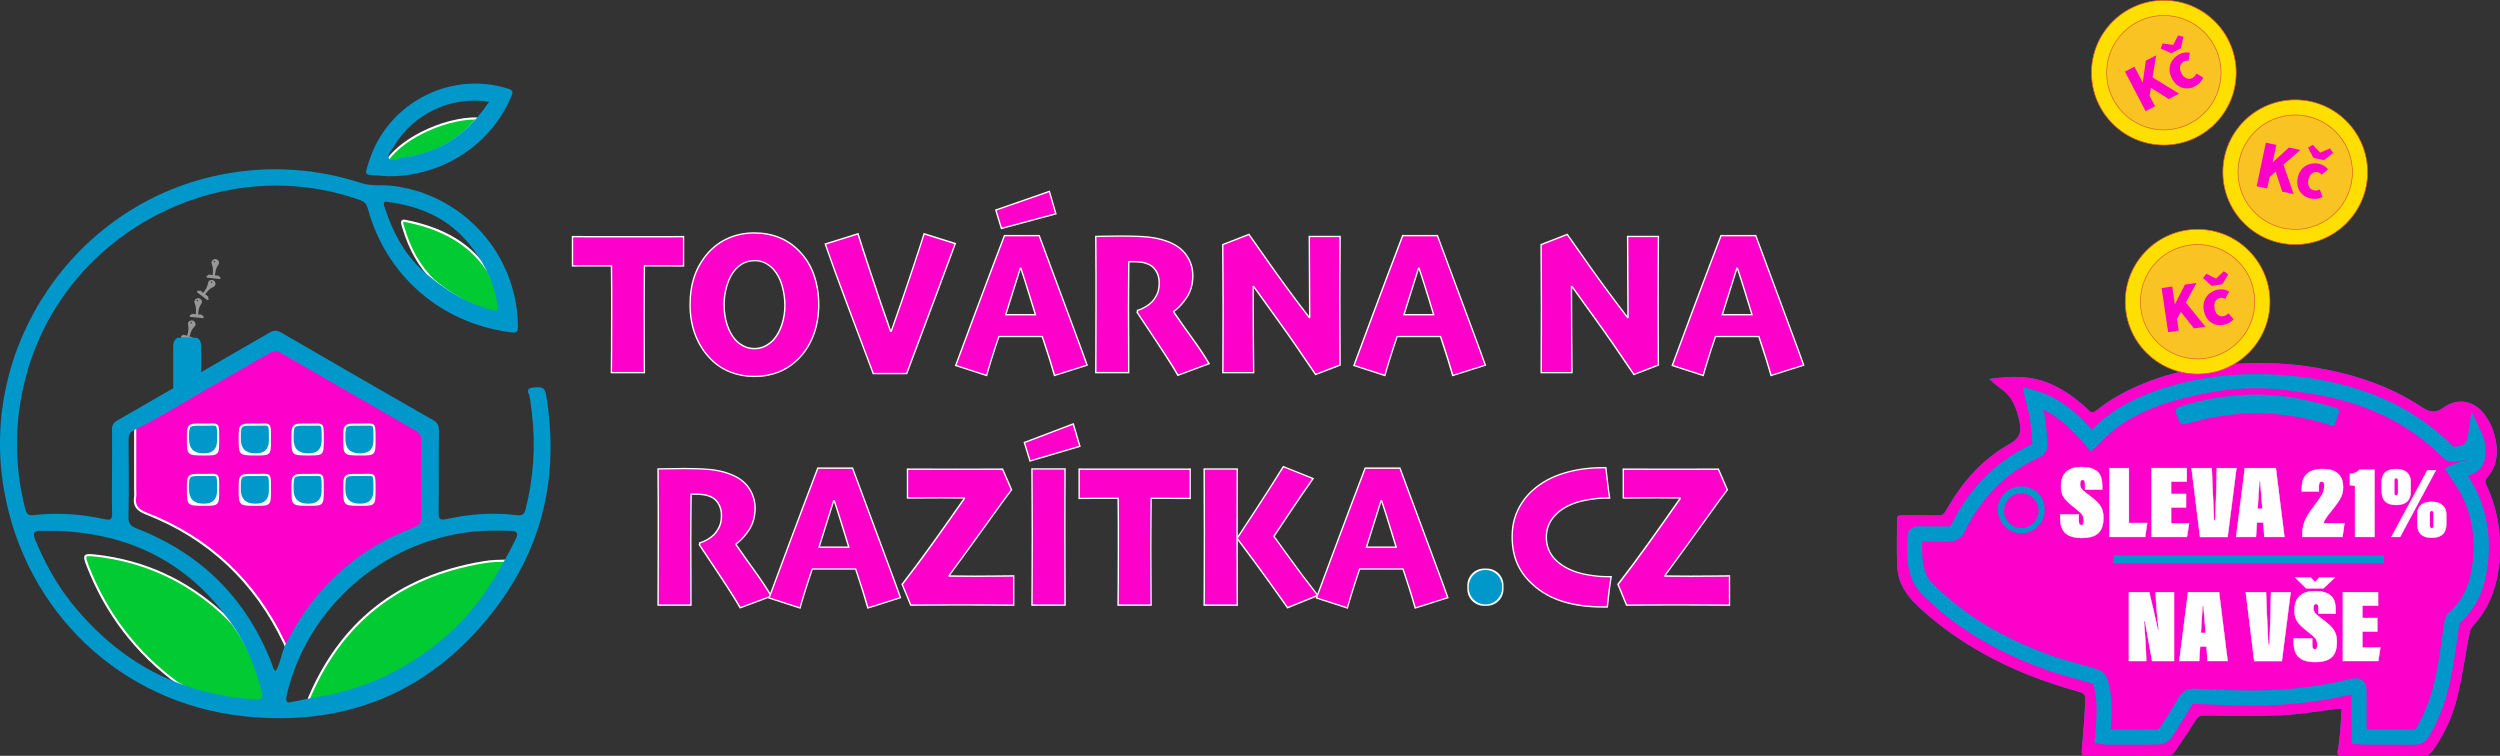 <?xml version="1.0" encoding="UTF-8"?>
<svg id="Vrstva_1" xmlns="http://www.w3.org/2000/svg" viewBox="0 0 774.24 234.07">
  <rect x="0" y="0" width="774.24" height="234.07" fill="#333333" stroke="none"/>
  <defs>
    <style>
      .cls-1 {
        fill: #fd00ca;
      }

      .cls-2 {
        fill: #0097ca;
      }

      .cls-3 {
        fill: #979797;
      }

      .cls-4 {
        fill: #01ca33;
      }

      .cls-5 {
        fill: #0092d3;
      }

      .cls-6 {
        fill: #de5c2c;
      }

      .cls-7, .cls-8 {
        fill: #fff;
      }

      .cls-9 {
        fill: #f9c323;
      }

      .cls-8 {
        stroke: #fff;
        stroke-miterlimit: 10;
        stroke-width: .12px;
      }

      .cls-10 {
        fill: #ffdf00;
      }
    </style>
  </defs>
  <g>
    <g>
      <path class="cls-4" d="M147.85,34.73s-.02,0-.04,0c.01,0,.02,0,.04,0Z"/>
      <path class="cls-7" d="M147.83,35.07h-.06s.09-.67.09-.67l-.02.42v-.08s-.01.33-.01.33ZM147.82,34.97v.1s0-.1,0-.1Z"/>
    </g>
    <g>
      <g>
        <path class="cls-4" d="M157.67,173.66c-4.67,8.7-10.18,16.82-17.66,23.49-11.38,10.15-24.39,16.76-39.41,19.43-1.74.29-3.51.61-5.45,1,9.86-24.56,28.04-39.06,54.52-43.44,2.64-.48,5.32-.48,7.99-.48Z"/>
        <path class="cls-7" d="M94.61,218.03l.23-.57c9.87-24.58,28.3-39.26,54.78-43.64,2.67-.49,5.4-.49,8.05-.49h.56l-.26.49c-5.46,10.17-11.1,17.66-17.73,23.58-11.58,10.33-24.89,16.9-39.57,19.51-1.84.31-3.62.63-5.44,1l-.61.12ZM157.11,173.99c-2.44,0-4.94.03-7.37.48-26.03,4.31-44.21,18.66-54.04,42.66,1.61-.32,3.21-.61,4.85-.88,14.56-2.59,27.76-9.1,39.24-19.35,6.47-5.77,11.98-13.06,17.32-22.91Z"/>
      </g>
      <g>
        <path class="cls-4" d="M80.17,217.55c-7.89-.42-15.27-1.93-22.17-4.38-.06-.03-.1-.03-.16-.06h-.03c-.9-.48-1.8-.97-2.67-1.45-12.83-9.31-22.2-21.49-28.04-36.54-1.22-3.25-1.1-3.42,2.45-3.06,15.18,1.68,28.33,7.73,39.51,18.11.97.9,1.9,1.84,2.8,2.84.03,0,.03.03.03.03.03.03.1.06.13.13.55.81,1.13,1.61,1.68,2.42,3.93,5.93,6.54,12.73,8.31,19.75.45,1.74.19,2.35-1.84,2.22Z"/>
        <path class="cls-7" d="M80.65,217.9c-.15,0-.32,0-.5-.02-7.7-.41-15.19-1.89-22.26-4.4-.05-.02-.09-.03-.12-.04l-.12-.04c-.9-.48-1.81-.97-2.68-1.45-12.9-9.36-22.37-21.71-28.19-36.71-.63-1.67-.96-2.63-.52-3.2.44-.57,1.49-.5,3.32-.31,15.13,1.67,28.49,7.79,39.7,18.2,1.01.94,1.9,1.84,2.72,2.75h.19l.02.2s.08.09.11.15c.25.37.54.77.82,1.18.28.4.56.8.83,1.2,3.64,5.49,6.37,11.98,8.36,19.86.24.93.32,1.65-.08,2.14-.29.36-.78.52-1.6.52ZM57.89,212.77l.09.03c.07.03.11.04.16.06,6.98,2.48,14.41,3.95,22.04,4.35h0c.85.05,1.36-.03,1.55-.26.18-.22.17-.7-.05-1.55-1.97-7.8-4.67-14.23-8.27-19.65-.27-.39-.55-.79-.82-1.19-.29-.41-.57-.82-.85-1.23l-.19-.19c-.82-.91-1.72-1.81-2.73-2.75-11.1-10.3-24.33-16.37-39.32-18.02-1.11-.11-2.48-.25-2.72.06-.23.3.24,1.55.62,2.56,5.77,14.88,15.16,27.13,27.92,36.39.81.45,1.69.92,2.57,1.39Z"/>
      </g>
    </g>
    <g>
      <path class="cls-4" d="M147.93,36.68c-5.8,6.77-13.02,11.12-22.27,12.41-.48.06-.97.16-1.42.26-1.29.26-3,1.32-3.77.16-.1-.13-.13-.29-.13-.42,2.09-2.74,5.58-5.54,10.12-7.86,5.99-3.09,12.44-4.67,17.47-4.54Z"/>
      <path class="cls-7" d="M121.52,50.37c-.52,0-.99-.17-1.33-.68-.16-.21-.19-.47-.19-.6v-.11l.07-.09c2.21-2.89,5.85-5.72,10.23-7.96,5.82-3,12.43-4.7,17.63-4.58l.7.02-.46.53c-6.15,7.17-13.5,11.27-22.47,12.52-.5.07-1.01.17-1.39.25-.32.06-.66.18-1.02.3-.56.19-1.19.4-1.77.4ZM120.69,49.19s.03.09.05.12c.41.62,1.19.41,2.34.03.37-.12.75-.25,1.1-.32.39-.08.92-.19,1.44-.26,8.57-1.2,15.64-5.04,21.58-11.75-4.99.03-11.13,1.7-16.58,4.51-4.25,2.17-7.77,4.89-9.93,7.67Z"/>
    </g>
  </g>
  <g>
    <path class="cls-4" d="M154.9,94.74c-.19-1.22-.48-2.48-.81-3.64-.68-2.48-1.61-4.8-2.84-7.06,0-.03-.03-.03-.03-.06-.58-.87-1.22-1.71-1.87-2.51-5.57-6.99-13.63-11.05-23.88-13.05-1.39-.29-.9.93-.61,1.9,1.8,6.12,4.58,11.76,9.47,16.56t.06.03c1.84,1.51,3.8,2.93,5.74,4.19,3.87,2.48,7.96,4.45,12.5,5.64,2.48.68,2.64.58,2.26-2Z"/>
    <path class="cls-7" d="M154.38,97.42c-.44,0-1.03-.15-1.82-.37-4.26-1.12-8.38-2.98-12.6-5.68-2.03-1.32-3.94-2.71-5.68-4.14h-.02l-.16-.13c-4.45-4.36-7.48-9.67-9.56-16.71l-.07-.22c-.22-.72-.45-1.46-.06-1.89.23-.25.6-.32,1.12-.21,10.81,2.11,18.69,6.42,24.07,13.17.54.68,1.25,1.58,1.89,2.54l.08.15c1.23,2.28,2.16,4.59,2.83,7.07.36,1.29.63,2.52.81,3.68h0c.21,1.43.27,2.14-.16,2.52-.18.16-.4.22-.69.22ZM134.51,86.57h0l.1.08c1.74,1.44,3.66,2.84,5.7,4.17,4.15,2.66,8.21,4.5,12.41,5.6.72.2,1.71.46,1.9.29.2-.18.04-1.27-.06-1.92-.18-1.11-.45-2.36-.8-3.6-.67-2.45-1.59-4.74-2.8-6.98l-.06-.11c-.61-.91-1.29-1.77-1.81-2.42-5.28-6.63-13.03-10.86-23.68-12.93-.33-.07-.47-.03-.5,0-.14.15.08.86.2,1.24l.07.23c2.03,6.89,5,12.09,9.32,16.36Z"/>
  </g>
  <g>
    <g>
      <path class="cls-1" d="M130.13,132.62c-14.37-8.23-28.73-16.57-43.1-24.87-1.3-.77-2.33-.77-3.63,0-4.67,2.7-9.33,5.43-14,8.1-2.13,1.23-4.23,2.43-6.37,3.63-2.8,1.57-5.53,3.23-8.27,4.87-3.53,2.03-7.03,4.1-10.63,6-.77.4-1.5.8-2.27,1.13.03,6.67,0,13.33,0,20.03,0,.8.1,1.57,0,2.3-.43,2.8.67,4.13,3.43,5.2,19.6,7.63,33.77,21.13,42.77,40.07.23.57.5,1.1.67,1.63.27-.53.47-1,.77-1.5,8.87-16.87,22.2-28.83,40.27-35.67,1.53-.6,2.17-1.3,2.17-3.03-.07-8.23-.07-16.5,0-24.73,0-1.5-.47-2.4-1.8-3.17Z"/>
      <path class="cls-7" d="M88.66,201.62l-.25-.79c-.11-.34-.26-.69-.42-1.06-.08-.18-.16-.36-.24-.55-9.02-18.97-23.35-32.39-42.58-39.88-3.06-1.18-4.08-2.74-3.64-5.56.06-.45.04-.93.02-1.43-.01-.27-.02-.54-.02-.81,0-2.24,0-4.47,0-6.7,0-4.45.01-8.89,0-13.33v-.22s.2-.09.2-.09c.62-.27,1.21-.58,1.84-.91l.4-.21c2.9-1.53,5.79-3.2,8.58-4.82l3.57-2.1c2.19-1.32,4.46-2.68,6.74-3.95,2.13-1.2,4.23-2.4,6.36-3.63,3.12-1.78,6.23-3.59,9.35-5.4,1.55-.9,3.1-1.8,4.65-2.7,1.41-.83,2.56-.83,3.97,0l10.81,6.25c10.58,6.12,21.52,12.45,32.29,18.62h0c1.4.8,1.97,1.8,1.97,3.46-.07,8.21-.07,16.53,0,24.73,0,2.02-.87,2.76-2.38,3.35-17.75,6.71-31.23,18.66-40.09,35.51-.22.36-.37.69-.54,1.04l-.59,1.2ZM42.2,131.71c.02,4.37.01,8.74,0,13.12,0,2.23,0,4.46,0,6.7,0,.27.01.53.02.79.02.51.04,1.04-.03,1.56-.39,2.51.46,3.78,3.22,4.84,19.4,7.56,33.85,21.09,42.95,40.24.08.2.16.37.24.55.06.13.11.26.17.39.13-.28.27-.55.44-.83,8.93-16.98,22.54-29.04,40.44-35.81,1.49-.58,1.95-1.22,1.95-2.72-.07-8.21-.07-16.53,0-24.74,0-1.41-.44-2.19-1.63-2.87-10.76-6.17-21.71-12.5-32.29-18.62l-10.81-6.25c-1.2-.71-2.09-.71-3.3,0-1.55.9-3.1,1.8-4.65,2.7-3.12,1.81-6.24,3.62-9.35,5.4-2.13,1.23-4.23,2.43-6.37,3.63-2.27,1.27-4.53,2.63-6.72,3.94l-3.58,2.1c-2.8,1.62-5.69,3.29-8.61,4.83l-.4.21c-.57.3-1.12.59-1.68.84Z"/>
    </g>
    <path class="cls-2" d="M157.5,27.51c-17.82-5.77-37.41,4.29-43.15,22.27-1.55,4.9-1.64,4.22,3.06,4.61,1.1.1,2.22.16,2.74.19,16.92.16,32.03-9.86,38.28-24.88.48-1.22.45-1.74-.93-2.19ZM147.93,36.21c-5.8,6.77-13.02,11.12-22.27,12.41-.48.06-.97.16-1.42.26-1.29.26-3,1.32-3.77.16-.1-.13-.13-.29-.13-.42-.16-.97,1-2.16,1.58-3.16,6.03-10.25,17.85-15.85,29.55-13.92-1.13,1.68-2.32,3.22-3.54,4.67Z"/>
    <g>
      <g>
        <g>
          <path class="cls-2" d="M67.56,136.35q0,4.38-4.35,4.38h-.21q-4.81,0-4.81-4.77c0-4.45,0-4.52,4.56-4.45,5.05.11,4.81-1.13,4.81,4.84Z"/>
          <path class="cls-7" d="M63.22,141.06h-.21c-5,0-5.14-.14-5.14-5.11,0-2.33,0-3.5.67-4.16.69-.68,1.95-.66,4.22-.62.87.02,1.57,0,2.15-.02,1.27-.04,1.97-.06,2.43.39.55.54.55,1.56.55,4.01v.8c0,4.58-.13,4.72-4.68,4.72ZM61.52,131.83c-1.39,0-2.14.08-2.51.44-.47.47-.47,1.61-.47,3.69q0,4.44,4.47,4.44h.21q4.01,0,4.01-4.05v-.8c0-2.12,0-3.19-.34-3.53-.26-.25-.9-.24-1.95-.2-.58.02-1.3.04-2.19.02-.46,0-.86-.01-1.23-.01Z"/>
        </g>
        <g>
          <path class="cls-2" d="M67.56,151.93q0,4.38-4.35,4.38h-.21q-4.81,0-4.81-4.77c0-4.45,0-4.52,4.56-4.45,5.05.11,4.81-1.13,4.81,4.84Z"/>
          <path class="cls-7" d="M63.22,156.65h-.21c-5,0-5.14-.14-5.14-5.11,0-2.33,0-3.5.67-4.16.69-.68,1.95-.66,4.22-.62.87.02,1.57,0,2.15-.02,1.27-.04,1.97-.06,2.43.39.55.54.55,1.56.55,4.01v.8c0,4.58-.13,4.72-4.68,4.72ZM61.51,147.41c-1.39,0-2.14.08-2.51.44-.47.47-.47,1.61-.47,3.69q0,4.44,4.47,4.44h.21q4.01,0,4.01-4.05v-.8c0-2.12,0-3.19-.34-3.53-.26-.25-.89-.23-1.95-.2-.58.02-1.31.04-2.19.02-.46,0-.87-.01-1.23-.01Z"/>
        </g>
        <g>
          <path class="cls-2" d="M83.6,136.35q0,4.38-4.35,4.38h-.21q-4.81,0-4.81-4.77c0-4.45,0-4.52,4.56-4.45,5.05.11,4.81-1.13,4.81,4.84Z"/>
          <path class="cls-7" d="M79.26,141.06h-.21c-5,0-5.14-.14-5.14-5.11,0-2.33,0-3.5.67-4.16.69-.68,1.95-.66,4.22-.62.87.02,1.57,0,2.15-.02,1.27-.04,1.97-.06,2.43.39.55.54.55,1.56.55,4.01v.8c0,4.58-.13,4.72-4.68,4.72ZM77.56,131.83c-1.39,0-2.14.08-2.51.44-.47.47-.47,1.61-.47,3.69q0,4.44,4.47,4.44h.21q4.01,0,4.01-4.05v-.8c0-2.12,0-3.19-.34-3.53-.26-.25-.9-.24-1.95-.2-.58.02-1.3.04-2.19.02-.46,0-.86-.01-1.23-.01Z"/>
        </g>
        <g>
          <path class="cls-2" d="M83.6,151.93q0,4.38-4.35,4.38h-.21q-4.81,0-4.81-4.77c0-4.45,0-4.52,4.56-4.45,5.05.11,4.81-1.13,4.81,4.84Z"/>
          <path class="cls-7" d="M79.26,156.65h-.21c-5,0-5.14-.14-5.14-5.11,0-2.33,0-3.5.67-4.16.69-.68,1.95-.66,4.22-.62.87.02,1.57,0,2.15-.02,1.27-.04,1.97-.06,2.43.39.55.54.55,1.56.55,4.01v.8c0,4.58-.13,4.72-4.68,4.72ZM77.56,147.41c-1.39,0-2.14.08-2.51.44-.47.47-.47,1.61-.47,3.69q0,4.44,4.47,4.44h.21q4.01,0,4.01-4.05v-.8c0-2.12,0-3.19-.34-3.53-.26-.25-.9-.23-1.95-.2-.58.02-1.31.04-2.19.02-.46,0-.87-.01-1.23-.01Z"/>
        </g>
      </g>
      <g>
        <g>
          <path class="cls-2" d="M99.95,136.35q0,4.38-4.35,4.38h-.21q-4.81,0-4.81-4.77c0-4.45,0-4.52,4.56-4.45,5.05.11,4.81-1.13,4.81,4.84Z"/>
          <path class="cls-7" d="M95.6,141.06h-.21c-5,0-5.14-.14-5.14-5.11,0-2.33,0-3.5.67-4.16.69-.68,1.94-.66,4.22-.62.87.02,1.58,0,2.15-.02,1.27-.04,1.97-.06,2.44.39.55.54.55,1.56.55,4.01v.8c0,4.58-.13,4.72-4.68,4.72ZM93.91,131.83c-1.39,0-2.14.08-2.51.44-.47.47-.47,1.61-.47,3.69q0,4.44,4.47,4.44h.21q4.01,0,4.01-4.05v-.8c0-2.12,0-3.19-.34-3.53-.26-.25-.9-.24-1.95-.2-.58.02-1.3.04-2.19.02-.46,0-.86-.01-1.23-.01Z"/>
        </g>
        <g>
          <path class="cls-2" d="M99.95,151.93q0,4.38-4.35,4.38h-.21q-4.81,0-4.81-4.77c0-4.45,0-4.52,4.56-4.45,5.05.11,4.81-1.13,4.81,4.84Z"/>
          <path class="cls-7" d="M95.6,156.65h-.21c-5,0-5.14-.14-5.14-5.11,0-2.33,0-3.5.67-4.16.69-.68,1.95-.65,4.22-.62.87.02,1.58,0,2.15-.02,1.27-.04,1.97-.06,2.43.39.55.54.55,1.56.55,4.01v.8c0,4.58-.13,4.72-4.68,4.72ZM93.9,147.41c-1.39,0-2.14.08-2.51.44-.47.47-.47,1.61-.47,3.69q0,4.44,4.47,4.44h.21q4.01,0,4.01-4.05v-.8c0-2.12,0-3.19-.34-3.53-.26-.25-.89-.23-1.95-.2-.58.02-1.31.04-2.19.02-.46,0-.87-.01-1.23-.01Z"/>
        </g>
        <g>
          <path class="cls-2" d="M115.99,136.35q0,4.38-4.35,4.38h-.21q-4.81,0-4.81-4.77c0-4.45,0-4.52,4.56-4.45,5.05.11,4.81-1.13,4.81,4.84Z"/>
          <path class="cls-7" d="M111.64,141.06h-.21c-5,0-5.14-.14-5.14-5.11,0-2.33,0-3.5.67-4.16.69-.68,1.95-.66,4.22-.62.87.02,1.57,0,2.15-.02,1.27-.04,1.97-.06,2.43.39.55.54.55,1.56.55,4.01v.8c0,4.58-.13,4.72-4.68,4.72ZM109.95,131.83c-1.39,0-2.14.08-2.51.44-.47.47-.47,1.61-.47,3.69q0,4.44,4.47,4.44h.21q4.01,0,4.01-4.05v-.8c0-2.12,0-3.19-.34-3.53-.26-.25-.9-.24-1.95-.2-.58.02-1.3.04-2.19.02-.46,0-.86-.01-1.23-.01Z"/>
        </g>
        <g>
          <path class="cls-2" d="M115.99,151.93q0,4.38-4.35,4.38h-.21q-4.81,0-4.81-4.77c0-4.45,0-4.52,4.56-4.45,5.05.11,4.81-1.13,4.81,4.84Z"/>
          <path class="cls-7" d="M111.64,156.65h-.21c-5,0-5.14-.14-5.14-5.11,0-2.33,0-3.5.67-4.16.69-.68,1.95-.66,4.22-.62.87.02,1.57,0,2.15-.02,1.27-.04,1.97-.06,2.43.39.55.54.55,1.56.55,4.01v.8c0,4.58-.13,4.72-4.68,4.72ZM109.94,147.41c-1.39,0-2.14.08-2.51.44-.47.47-.47,1.61-.47,3.69q0,4.44,4.47,4.44h.21q4.01,0,4.01-4.05v-.8c0-2.12,0-3.19-.34-3.53-.26-.25-.9-.23-1.95-.2-.58.02-1.31.04-2.19.02-.46,0-.87-.01-1.23-.01Z"/>
        </g>
      </g>
    </g>
  </g>
  <path class="cls-2" d="M169.84,127.21c-.19-1.68-.48-3.32-.74-4.99-.39-2.22-1.22-2.58-4.25-2.16-2.32.32-1,1.87-.84,2.74.32,1.8.55,3.54.74,5.35,1.13,9.89.52,19.72-1.97,29.52-.42,1.61-1.03,2.06-2.64,1.87-7.35-.9-14.66-.39-21.88,1.22-2.03.45-2.45-.1-2.42-2,.1-8.54,0-17.08.1-25.59,0-1.48-.48-2.32-1.77-3.06-1.55-.87-3.16-1.77-4.7-2.67-13.28-7.6-26.52-15.24-39.77-22.94-.84-.52-1.74-1-2.61-1.51-1.35-.77-2.32-.74-3.64.03-4.51,2.61-8.99,5.19-13.47,7.77-2.55,1.48-5.12,2.96-7.67,4.45v-8.09c0-1.39-.74-2.55-1.64-2.55h-5.35c-.93,0-1.68,1.16-1.68,2.55v13.08c-5.74,3.32-11.5,6.64-17.27,9.96-1.35.74-1.74,1.58-1.68,3.03.06,4.22,0,8.48,0,12.66s-.1,8.8.03,13.15c.03,1.84-.55,2.16-2.22,1.77-7.31-1.61-14.73-2.16-22.17-1.26-1.58.19-2.13-.39-2.51-1.9-3.45-13.5-3.42-27,.06-40.44,2.58-10.05,7.02-19.14,12.86-27.04,18.53-24.94,50.98-37.9,82.17-30.71,2.84.68,5.64,1.48,8.44,2.45,1.32.48,2.13,1.06,2.51,2.55,2.8,10.34,8.35,19.14,15.82,25.72,7.77,6.9,17.66,11.41,28.84,12.79,1.61.19,1.87-.35,1.87-1.77,0-3.77-.48-7.48-1.45-11.02-4.48-17.21-19.3-30.58-37.67-32.64-3.09-.35-6.22.19-9.25-.81-.93-.29-1.87-.58-2.8-.84-12.73-3.71-25.68-4.45-38.83-2.16-23.62,4.12-43.37,17.82-55.85,36.45C2.72,107.68-2.66,129.63,1.27,151.93c6.61,37.57,36.16,65.84,74.31,69.9,32.9,3.51,59.65-8.41,79.14-35.09,12.99-17.88,17.72-37.96,15.11-59.52ZM119.8,62.5c10.6,1.32,19.14,5.28,25.43,12.99,1.93,2.32,3.67,4.87,5.06,7.54,0,.03.03.03.03.06,1.22,2.26,2.16,4.58,2.84,7.06.32,1.16.61,2.42.81,3.64.39,2.58.23,2.67-2.26,2-4.54-1.19-8.64-3.16-12.5-5.64-1.93-1.26-3.9-2.67-5.74-4.19t-.06-.03c-.35-.23-.64-.52-.97-.77-6.64-5.48-10.47-12.5-13.12-20.37-.39-1.13-.97-2.55.48-2.29ZM79.22,216.6c-7.89-.42-15.27-1.93-22.17-4.38-.06-.03-.1-.03-.16-.06h-.03c-13.6-4.8-25.14-13.47-34.87-25.62-4.67-5.9-8.22-12.5-11.12-19.46-.84-2.06-.29-2.71,1.71-2.67,1.61.06,3.22,0,4.8,0,22.53.68,40.57,9.7,53.53,27.65.03,0,.03.03.03.03.03.03.1.06.13.13.55.81,1.13,1.61,1.68,2.42,3.93,5.93,6.54,12.73,8.31,19.75.45,1.74.19,2.35-1.84,2.22ZM88.67,199.2l-.03.03c-.13.16-.19.32-.29.52-.19.39-.35.74-.45,1.13-.9,2.32-1.19,4.77-2.48,6.9-.93-.45-.9-1.35-1.16-2.06-7.8-20.17-21.75-34.19-41.92-42.05-1.8-.68-2.58-1.48-2.55-3.51.16-7.99.1-15.95.03-23.94,0-1.39.29-2.38,1.68-3.03.64-.29,1.22-.58,1.84-.9l.03-.03c.74-.32,1.45-.71,2.19-1.1,3.48-1.84,6.86-3.83,10.28-5.8,2.64-1.58,5.28-3.19,7.99-4.7,2.06-1.16,4.09-2.32,6.15-3.51,4.51-2.58,9.02-5.22,13.53-7.83,1.26-.74,2.26-.74,3.51,0,13.89,8.02,27.78,16.08,41.67,24.04,1.29.74,1.74,1.61,1.74,3.06-.06,7.96-.06,15.95,0,23.91,0,1.68-.61,2.35-2.09,2.93-17.47,6.61-30.36,18.17-38.93,34.48-.29.48-.48.93-.74,1.45v.03ZM159.72,166.94c-.97,1.97-1.93,3.87-3,5.77-4.67,8.7-10.18,16.82-17.66,23.49-11.38,10.15-24.39,16.76-39.41,19.43-1.74.29-3.51.61-5.45,1-1.29.29-2.67.52-4.22.84-1.22.39-1.61-.48-1.1-2.55,6.35-26.68,29.58-47.11,57.04-50.21,4.06-.45,8.09-.42,12.15-.32,1.97.06,2.61.64,1.64,2.55Z"/>
  <g>
    <path class="cls-3" d="M60.53,100.66c.16-.55-.19-1.19-.81-1.39-.64-.16-1.32.19-1.45.71-.13.35.1,1.13.1,1.77,0,.9-.39,2.22-.39,2.22l-1.22-.32h-.03s-.03.03-.06.06c-.03.03-.03.1-.06.16-.03.06-.48,0-.48.1-.03.1-.06.16-.06.23-.03.06-.03.13-.03.16v.1s.03.03.06.03l.32.1h3.48v-.03s0-.03-.03-.03l-1.16-.32s.32-1.39.77-2.13c.35-.55,1-1.06,1.06-1.42ZM59.15,100.18c-.13-.03-.19-.16-.16-.29.03-.13.16-.19.29-.16.1.03.19.16.13.29-.03.13-.13.19-.26.16Z"/>
    <path class="cls-3" d="M62.65,97.76c0-.07,0-.12,0-.16,0-.04-.01-.07-.03-.09-.01-.02-.03-.03-.04-.03l-1.21-.12s.08-1.4.39-2.22c.23-.62.76-1.23.79-1.59.04-.55-.41-1.14-1.07-1.2s-1.23.43-1.29.97c-.04.37.32,1.07.43,1.72.15.87.02,2.26.02,2.26l-1.25-.12s-.03,0-.05.02c-.02.02-.03.05-.04.08-.01.04-.02.09-.04.15-.01.06-.46.1-.46.19s-.01.17-.02.24c0,.07,0,.12,0,.16,0,.04.01.07.03.09.01.02.03.03.04.03l4.07.39s.04,0,.05-.02.03-.04.04-.08c.01-.04.02-.09.04-.16.01-.07.02-.15.03-.24s-.42-.21-.42-.28ZM61.07,93.33c-.12-.01-.22-.12-.2-.25s.12-.22.25-.2.22.12.2.25-.12.22-.25.2Z"/>
    <path class="cls-3" d="M64.43,92.16c.04-.05.06-.1.08-.14.02-.04.03-.07.03-.09,0-.02,0-.04-.02-.05l-.97-.73s.8-1.15,1.49-1.68c.52-.4,1.29-.65,1.51-.95.33-.45.24-1.19-.29-1.59s-1.28-.28-1.61.15c-.23.29-.29,1.08-.53,1.69-.32.82-1.16,1.93-1.16,1.93l-1-.76s-.03-.01-.05,0c-.02,0-.05.02-.08.05-.03.03-.07.06-.11.11-.04.05-.44-.15-.5-.08s-.1.14-.14.2c-.04.06-.06.1-.08.14-.02.04-.02.07-.02.09,0,.02,0,.04.02.05l3.26,2.46s.03.01.05,0,.05-.02.08-.05c.03-.03.07-.06.11-.11.04-.05.09-.11.15-.19s-.25-.4-.21-.45ZM65.4,87.56c-.1-.08-.12-.22-.05-.32s.22-.12.32-.04.12.22.04.32-.22.12-.32.04Z"/>
    <path class="cls-3" d="M67.86,85.68c0-.06,0-.12,0-.16,0-.04-.01-.07-.02-.09-.01-.02-.02-.03-.04-.03l-1.21-.14s.11-1.39.44-2.21c.25-.61.79-1.21.82-1.58.05-.55-.39-1.15-1.05-1.23s-1.24.4-1.31.94c-.05.37.3,1.08.4,1.73.13.87-.03,2.26-.03,2.26l-1.25-.15s-.03,0-.05.02c-.02.02-.03.04-.04.08-.01.04-.03.09-.04.15-.01.06-.46.09-.47.18s-.02.17-.02.24c0,.07,0,.12,0,.16,0,.04.01.07.02.09.01.02.03.03.04.03l4.06.47s.04,0,.05-.02.03-.04.04-.08c.01-.04.03-.09.04-.16.01-.07.02-.15.03-.24s-.42-.22-.41-.28ZM66.37,81.22c-.12-.01-.21-.13-.2-.25s.13-.21.25-.2.21.13.2.25-.13.21-.25.2Z"/>
  </g>
  <g>
    <g>
      <path class="cls-1" d="M211.69,82.37c-.84,0-2.33,0-4.48-.02-2.15-.01-4.69-.02-7.64-.02-.02,2.96-.04,5.48-.06,7.56-.02,2.08-.03,4.61-.03,7.59,0,3.61.01,7.1.04,10.46s.04,5.85.04,7.46h-10.24c.02-1.53.04-3.91.06-7.12.02-3.21.03-6.8.03-10.77v-7.34c0-2.16-.02-4.78-.06-7.84-2.91-.02-5.52-.02-7.84,0-2.32.02-3.74.03-4.24.03v-9.07c1.33,0,3.69,0,7.09.02,3.4.01,6.76.02,10.08.02,3.55,0,7.11,0,10.68-.02,3.57-.01,5.75-.02,6.55-.02v9.07Z"/>
      <path class="cls-7" d="M199.8,115.62h-10.67v-.22c.02-1.53.04-3.9.06-7.12.02-3.21.03-6.8.03-10.77v-7.34c0-2.08-.02-4.64-.06-7.63-2.81-.02-5.37-.02-7.63,0-2.32.02-3.74.03-4.24.03h-.21v-9.5h.21c1.33,0,3.69,0,7.1.02,7.04.02,13.85.02,20.75,0,3.57-.01,5.75-.02,6.55-.02h.21v9.5h-.21c-.84,0-2.33,0-4.48-.02-2.09-.01-4.57-.02-7.42-.02-.02,2.87-.04,5.32-.06,7.35-.02,2.06-.03,4.54-.03,7.59,0,3.59.01,7.11.04,10.45.03,3.36.04,5.85.04,7.47v.21ZM189.56,115.19h9.81c0-1.62-.02-4.03-.04-7.25-.03-3.34-.04-6.86-.04-10.46,0-3.05,0-5.53.03-7.59.02-2.08.04-4.6.06-7.56v-.21h.21c2.94,0,5.49,0,7.64.02,1.97.01,3.39.02,4.26.02v-8.64c-.94,0-3.05,0-6.34.02-6.9.02-13.71.02-20.76,0-3.23,0-5.52-.02-6.88-.02v8.64c.63,0,1.98-.01,4.03-.03,2.31-.02,4.95-.02,7.84,0h.21s0,.21,0,.21c.04,3.08.06,5.72.06,7.84v7.34c0,3.97-.01,7.56-.03,10.77-.02,3.07-.04,5.37-.06,6.9Z"/>
    </g>
    <g>
      <path class="cls-1" d="M253.56,94.34c0,3.36-.52,6.45-1.57,9.28-1.04,2.82-2.56,5.27-4.55,7.32-1.85,1.91-3.94,3.33-6.26,4.25-2.32.92-4.83,1.39-7.52,1.39s-5.1-.45-7.42-1.34c-2.31-.89-4.35-2.24-6.13-4.05-2.05-2.06-3.63-4.51-4.74-7.37s-1.67-6.03-1.67-9.51c0-3.28.47-6.25,1.42-8.93.95-2.68,2.39-5.1,4.34-7.26,1.77-1.93,3.87-3.41,6.27-4.44,2.41-1.03,5.03-1.54,7.85-1.54s5.36.47,7.71,1.42c2.35.94,4.44,2.37,6.27,4.28,2.03,2.1,3.53,4.56,4.51,7.39.97,2.82,1.46,5.86,1.46,9.12ZM243.08,94.62c0-2.04-.29-4.07-.86-6.11-.58-2.04-1.47-3.73-2.68-5.07-.76-.84-1.63-1.5-2.6-1.98-.98-.48-2.08-.72-3.31-.72s-2.28.24-3.28.72-1.91,1.21-2.75,2.17c-1.07,1.26-1.9,2.86-2.49,4.8-.59,1.94-.88,3.91-.88,5.91,0,2.2.3,4.24.89,6.11.59,1.87,1.45,3.45,2.56,4.76.76.84,1.65,1.51,2.66,2.02,1.01.5,2.11.76,3.28.76s2.26-.25,3.26-.74c1-.49,1.92-1.18,2.74-2.06,1.07-1.24,1.92-2.79,2.53-4.65.61-1.86.92-3.83.92-5.91Z"/>
      <path class="cls-7" d="M233.66,116.79c-2.65,0-5.17-.46-7.49-1.35-2.33-.9-4.42-2.28-6.2-4.1-2.06-2.07-3.67-4.57-4.79-7.44-1.12-2.87-1.68-6.09-1.68-9.59,0-3.29.48-6.31,1.43-9,.95-2.69,2.43-5.16,4.39-7.33,1.79-1.95,3.92-3.46,6.35-4.49,2.42-1.04,5.1-1.56,7.94-1.56s5.42.48,7.79,1.43c2.37.95,4.5,2.41,6.35,4.33,2.04,2.11,3.57,4.62,4.55,7.46.98,2.83,1.47,5.93,1.47,9.19s-.53,6.51-1.58,9.35c-1.05,2.84-2.6,5.33-4.6,7.4-1.87,1.92-4,3.37-6.33,4.3-2.34.93-4.89,1.4-7.6,1.4ZM233.61,72.35c-2.78,0-5.4.51-7.77,1.53-2.37,1.01-4.46,2.49-6.2,4.39-1.92,2.13-3.37,4.55-4.3,7.19-.93,2.64-1.41,5.62-1.41,8.86,0,3.44.56,6.62,1.65,9.43,1.1,2.82,2.67,5.27,4.69,7.3,1.74,1.78,3.78,3.12,6.05,4,2.28.88,4.75,1.32,7.34,1.32s5.15-.46,7.44-1.37c2.28-.91,4.36-2.32,6.19-4.2,1.96-2.03,3.47-4.46,4.5-7.25,1.03-2.79,1.55-5.88,1.55-9.2s-.49-6.26-1.45-9.05c-.96-2.78-2.46-5.24-4.46-7.31-1.81-1.88-3.89-3.31-6.2-4.23-2.32-.93-4.88-1.4-7.63-1.4ZM233.63,108.19c-1.2,0-2.33-.26-3.37-.78-1.03-.51-1.95-1.21-2.73-2.06-1.13-1.32-2-2.95-2.6-4.84-.6-1.88-.9-3.96-.9-6.17,0-2.01.3-4.01.89-5.97.59-1.96,1.44-3.6,2.53-4.88.85-.98,1.8-1.73,2.82-2.23,1.02-.5,2.15-.75,3.37-.75s2.4.25,3.4.75c.99.49,1.89,1.18,2.67,2.03,1.23,1.36,2.14,3.1,2.72,5.16.58,2.05.87,4.12.87,6.17s-.31,4.1-.93,5.97c-.62,1.88-1.48,3.46-2.57,4.72-.84.9-1.78,1.61-2.8,2.12-1.03.51-2.16.76-3.36.76ZM233.63,80.94c-1.15,0-2.22.24-3.18.7-.97.47-1.87,1.18-2.68,2.12-1.05,1.23-1.87,2.82-2.44,4.72-.58,1.91-.87,3.88-.87,5.84,0,2.17.3,4.21.88,6.05.58,1.83,1.43,3.41,2.52,4.68.73.81,1.61,1.47,2.59,1.96.98.49,2.05.73,3.18.73s2.2-.24,3.17-.72c.98-.48,1.87-1.16,2.67-2.02,1.04-1.21,1.88-2.75,2.48-4.57.6-1.83.91-3.79.91-5.84s-.29-4.04-.85-6.05c-.56-1.99-1.45-3.67-2.63-4.99-.74-.81-1.59-1.47-2.54-1.94-.94-.47-2.02-.7-3.21-.7Z"/>
    </g>
    <g>
      <path class="cls-1" d="M295.83,75.45c-.37,1.03-2.29,6.2-5.76,15.5-3.47,9.31-6.56,17.55-9.27,24.73h-10.36c-2.79-7.44-5.5-14.66-8.15-21.68-2.64-7.02-4.88-13.16-6.71-18.43l10.13-3.17c.27.97,1.53,4.86,3.78,11.68,2.25,6.82,4.35,12.98,6.3,18.46h.23c2.1-5.89,4.27-12.2,6.49-18.91,2.23-6.71,3.45-10.46,3.66-11.23l9.65,3.04Z"/>
      <path class="cls-7" d="M280.94,115.9h-10.65l-.05-.14c-2.79-7.44-5.5-14.66-8.15-21.68-2.63-6.98-4.89-13.19-6.71-18.44l-.07-.21,10.56-3.3.06.21c.27.95,1.5,4.77,3.78,11.68,2.22,6.72,4.31,12.85,6.21,18.21,2.07-5.81,4.22-12.09,6.41-18.67,2.22-6.68,3.45-10.46,3.66-11.22l.06-.21,10.07,3.17-.08.21c-.37,1.02-2.2,5.94-5.76,15.5-3.41,9.15-6.53,17.47-9.27,24.73l-.05.14ZM270.58,115.48h10.06c2.73-7.23,5.83-15.51,9.22-24.59,3.36-9.02,5.18-13.91,5.69-15.29l-9.23-2.91c-.33,1.11-1.51,4.73-3.6,11.03-2.21,6.67-4.4,13.03-6.49,18.91l-.05.14h-.54l-.05-.14c-1.93-5.42-4.05-11.63-6.3-18.46-2.14-6.48-3.36-10.25-3.72-11.48l-9.72,3.03c1.81,5.2,4.04,11.33,6.64,18.22,2.63,6.97,5.32,14.15,8.09,21.54Z"/>
    </g>
    <g>
      <path class="cls-1" d="M336.66,113.09l-10.09,3.2c-.2-.78-.65-2.3-1.35-4.57-.7-2.27-1.52-4.77-2.44-7.5h-13.43c-.93,2.73-1.75,5.24-2.46,7.54-.71,2.3-1.15,3.81-1.33,4.52l-9.6-3.1c.53-1.45,2.45-6.61,5.76-15.49,3.32-8.88,6.43-17.12,9.33-24.71h10.77c3,8.12,6.15,16.6,9.45,25.44,3.3,8.84,5.09,13.73,5.38,14.67ZM327.01,66.21l-16.88,4.54-1.73-5.7,16.59-5.76,2.02,6.93ZM320.66,97.42c-.65-2.1-1.37-4.43-2.16-7.01-.79-2.58-1.57-5.02-2.35-7.33h-.18c-.64,1.97-1.41,4.43-2.32,7.38-.91,2.95-1.64,5.27-2.19,6.97v.03s9.2,0,9.2,0v-.03Z"/>
      <path class="cls-7" d="M305.72,116.56l-10.02-3.24.08-.21c.54-1.5,2.54-6.85,5.76-15.49,3.31-8.87,6.45-17.18,9.33-24.72l.05-.14h11.06l.05.14c2.92,7.91,6.1,16.46,9.45,25.44,3.33,8.94,5.09,13.74,5.39,14.68l.06.2-10.51,3.33-.06-.22c-.2-.76-.65-2.3-1.35-4.56-.69-2.21-1.49-4.68-2.38-7.35h-13.12c-.91,2.67-1.72,5.16-2.41,7.39-.71,2.29-1.15,3.8-1.33,4.51l-.06.22ZM309.2,104.01h13.74l.05.15c.92,2.72,1.74,5.24,2.44,7.5.65,2.1,1.08,3.53,1.3,4.36l9.67-3.06c-.43-1.3-2.18-6.05-5.31-14.46-3.33-8.92-6.49-17.43-9.4-25.3h-10.47c-2.87,7.5-5.99,15.76-9.28,24.58-3.09,8.27-5.05,13.54-5.69,15.28l9.17,2.96c.2-.78.62-2.2,1.28-4.31.7-2.28,1.53-4.82,2.46-7.55l.05-.15ZM320.96,97.67h-9.78l.08-.27c.56-1.75,1.3-4.1,2.2-7,.9-2.93,1.69-5.41,2.32-7.38l.05-.15h.48s.05.15.05.15c.78,2.32,1.57,4.79,2.35,7.34.79,2.58,1.51,4.92,2.16,7.01v.03s.09.27.09.27ZM311.76,97.24h8.62c-.63-2.03-1.33-4.29-2.08-6.77-.74-2.41-1.48-4.76-2.23-6.98-.61,1.91-1.35,4.27-2.2,7.02-.86,2.77-1.56,5.03-2.11,6.72ZM309.99,71.01l-1.85-6.1,16.99-5.91.06.22,2.08,7.14-17.29,4.65ZM308.67,65.18l1.61,5.3,16.47-4.42-1.89-6.5-16.18,5.62Z"/>
    </g>
    <g>
      <path class="cls-1" d="M374.41,112.63l-9.62,3.59c-.72-1.32-2.07-3.51-4.05-6.55-1.98-3.04-4.84-7.36-8.58-12.94l.15-.63c.62-.13,1.41-.46,2.34-1.01.94-.55,1.73-1.18,2.37-1.89.66-.84,1.16-1.67,1.48-2.49.32-.82.48-1.87.48-3.15s-.27-2.41-.82-3.4c-.55-.99-1.29-1.72-2.22-2.2-.78-.38-1.58-.62-2.41-.74-.83-.11-1.65-.17-2.47-.17h-1.49c-.02,2.29-.04,4.67-.06,7.15-.02,2.48-.03,4.9-.03,7.28,0,3.7.01,7.5.04,11.42.03,3.92.03,6.76.01,8.52h-10.18c0-1.62,0-3.99.03-7.13.02-3.14.03-7.99.03-14.57v-7.89c0-3.26-.02-7.46-.06-12.58.62,0,1.76-.02,3.42-.06,1.66-.04,3.25-.06,4.77-.06,3.06,0,5.67.1,7.83.3,2.15.2,4.15.64,5.98,1.31,2.71.97,4.73,2.4,6.06,4.31,1.33,1.91,1.99,4.03,1.99,6.36,0,2.58-.63,4.82-1.89,6.72-1.26,1.9-2.6,3.35-4.02,4.36v.19c1.75,2.54,3.68,5.28,5.8,8.2,2.11,2.93,3.82,5.52,5.13,7.76Z"/>
      <path class="cls-7" d="M364.69,116.49l-.09-.16c-.71-1.3-2.07-3.5-4.04-6.54-2-3.08-4.89-7.44-8.58-12.94l-.05-.08.2-.85.14-.03c.6-.12,1.37-.45,2.28-.98.91-.53,1.69-1.15,2.32-1.85.64-.81,1.13-1.63,1.44-2.42.31-.79.47-1.82.47-3.07s-.27-2.35-.79-3.3c-.52-.94-1.24-1.66-2.13-2.12-.75-.36-1.54-.61-2.34-.72-.82-.11-1.64-.17-2.44-.17h-1.28c-.02,2.22-.04,4.54-.06,6.94-.02,2.48-.03,4.9-.03,7.27,0,3.68.01,7.52.04,11.42.03,3.86.03,6.73.01,8.52v.21h-10.61v-.21c0-1.62,0-4,.03-7.14.02-3.24.03-8.14.03-14.57v-7.89c0-3.25-.02-7.36-.06-12.58v-.22s.21,0,.21,0c.64,0,1.79-.02,3.42-.06,1.66-.04,3.27-.06,4.77-.06,3.05,0,5.69.1,7.85.3,2.16.2,4.2.65,6.04,1.32,2.74.98,4.81,2.45,6.16,4.39,1.35,1.94,2.03,4.12,2.03,6.48,0,2.61-.65,4.92-1.92,6.84-1.24,1.87-2.58,3.34-3.99,4.35h0c1.72,2.51,3.66,5.25,5.76,8.16,2.11,2.92,3.84,5.54,5.14,7.78l.13.22-10.03,3.74ZM352.4,96.69c3.66,5.47,6.53,9.8,8.53,12.87,1.9,2.92,3.23,5.07,3.97,6.4l9.21-3.44c-1.28-2.18-2.95-4.71-4.99-7.53-2.11-2.93-4.07-5.69-5.8-8.21l-.04-.05v-.37l.09-.06c1.4-.99,2.73-2.44,3.97-4.31,1.23-1.86,1.85-4.08,1.85-6.61,0-2.27-.66-4.37-1.95-6.24-1.3-1.86-3.3-3.29-5.95-4.23-1.81-.66-3.8-1.1-5.93-1.3-2.14-.2-4.77-.3-7.81-.3-1.5,0-3.1.02-4.76.06-1.46.04-2.54.06-3.21.06.04,5.12.06,9.17.06,12.37v7.89c0,6.43-.01,11.33-.03,14.57-.02,3-.03,5.31-.03,6.92h9.75c.02-1.8.01-4.59-.02-8.3-.03-3.9-.04-7.74-.04-11.42,0-2.37,0-4.8.03-7.28.02-2.48.04-4.86.06-7.15v-.21h1.71c.82,0,1.66.06,2.5.17.85.12,1.68.37,2.48.76.97.5,1.75,1.27,2.32,2.29.56,1.02.85,2.19.85,3.5s-.17,2.39-.5,3.23c-.33.83-.84,1.69-1.51,2.54-.66.74-1.48,1.39-2.43,1.94-.88.52-1.65.85-2.27,1l-.09.41Z"/>
    </g>
    <g>
      <path class="cls-1" d="M415.01,73.23c-.02,3.71-.04,7.4-.06,11.06-.02,3.66-.03,6.52-.03,8.58,0,4.36.01,8.51.04,12.45s.04,6.51.04,7.73l-7.58,2.93c-4.37-6.5-8.43-12.35-12.18-17.53-3.75-5.18-6.09-8.43-7.01-9.73l-.15.09c0,4.37.02,9.53.06,15.47.04,5.95.07,9.65.09,11.12h-9.54c0-1.15,0-3.52.03-7.1.02-3.58.03-8.03.03-13.34,0-2.2-.01-5-.03-8.38-.02-3.38-.04-6.99-.06-10.83l8.1-3.15c.88,1.28,3.2,4.58,6.96,9.89,3.76,5.31,7.67,10.6,11.73,15.86l.12-.06c0-2.89-.02-6.93-.06-12.12-.04-5.19-.06-9.5-.06-12.94h9.54Z"/>
      <path class="cls-7" d="M407.35,116.23l-.1-.14c-4.36-6.49-8.45-12.38-12.18-17.53-3.43-4.74-5.7-7.89-6.76-9.39,0,4.37.02,9.45.06,15.1.04,5.92.07,9.66.09,11.12v.22s-9.96,0-9.96,0v-.21c0-1.15,0-3.52.03-7.1.02-3.58.03-8.03.03-13.34,0-2.2-.01-5-.03-8.38-.02-3.38-.04-6.99-.06-10.83v-.15l8.4-3.26.1.14c.88,1.29,3.23,4.61,6.96,9.89,3.66,5.16,7.51,10.38,11.46,15.51,0-2.84-.02-6.67-.06-11.71-.04-5.07-.06-9.43-.06-12.94v-.21h9.97l-.06,11.28c-.02,3.66-.03,6.52-.03,8.57,0,4.34.01,8.53.04,12.45.03,3.94.04,6.51.04,7.73v.15l-7.87,3.04ZM388.3,88.42l.12.17c.93,1.32,3.28,4.59,7.01,9.72,3.7,5.11,7.77,10.96,12.09,17.4l7.28-2.81c0-1.27-.02-3.8-.04-7.58-.03-3.92-.04-8.1-.04-12.45,0-2.06,0-4.91.03-8.58l.06-10.85h-9.11c0,3.47.02,7.75.06,12.72.04,5.28.06,9.25.06,12.12v.13l-.39.21-.11-.14c-4.05-5.25-7.99-10.59-11.74-15.87-3.61-5.09-5.92-8.37-6.87-9.75l-7.81,3.04c.02,3.79.04,7.35.06,10.69.02,3.38.03,6.17.03,8.38,0,5.31-.01,9.76-.03,13.34-.02,3.37-.03,5.67-.03,6.89h9.11c-.02-1.6-.05-5.26-.09-10.91-.04-5.81-.06-11.02-.06-15.47v-.12l.42-.27Z"/>
    </g>
    <g>
      <path class="cls-1" d="M460,113.09l-10.09,3.2c-.2-.78-.65-2.3-1.35-4.57-.7-2.27-1.52-4.77-2.44-7.5h-13.43c-.93,2.73-1.75,5.24-2.46,7.54-.71,2.3-1.15,3.81-1.33,4.52l-9.6-3.1c.53-1.45,2.45-6.61,5.76-15.49,3.32-8.88,6.43-17.12,9.33-24.71h10.77c3,8.12,6.15,16.6,9.45,25.44,3.3,8.84,5.09,13.73,5.38,14.67ZM444,97.42c-.65-2.1-1.37-4.43-2.16-7.01-.79-2.58-1.57-5.02-2.35-7.33h-.18c-.64,1.97-1.41,4.43-2.32,7.38-.91,2.95-1.64,5.27-2.19,6.97v.03s9.2,0,9.2,0v-.03Z"/>
      <path class="cls-7" d="M429.05,116.56l-10.02-3.24.08-.21c.54-1.5,2.54-6.85,5.76-15.49,3.31-8.87,6.45-17.18,9.33-24.72l.05-.14h11.06l.05.14c2.92,7.91,6.1,16.46,9.45,25.44,3.33,8.94,5.09,13.74,5.39,14.68l.06.2-10.51,3.33-.06-.22c-.2-.76-.65-2.3-1.35-4.56-.69-2.21-1.49-4.68-2.38-7.35h-13.12c-.91,2.67-1.72,5.16-2.41,7.39-.71,2.29-1.15,3.8-1.33,4.51l-.06.22ZM432.54,104.01h13.74l.05.15c.92,2.72,1.74,5.24,2.44,7.5.65,2.1,1.08,3.53,1.3,4.36l9.67-3.06c-.43-1.3-2.18-6.05-5.31-14.46-3.33-8.92-6.49-17.43-9.4-25.3h-10.47c-2.87,7.5-5.99,15.76-9.28,24.58-3.09,8.27-5.05,13.54-5.69,15.28l9.17,2.96c.2-.78.62-2.2,1.28-4.31.7-2.28,1.53-4.82,2.46-7.55l.05-.15ZM444.29,97.67h-9.78l.08-.27c.56-1.75,1.3-4.1,2.2-7,.9-2.93,1.69-5.41,2.32-7.38l.05-.15h.48s.05.15.05.15c.78,2.32,1.57,4.79,2.35,7.34.79,2.58,1.51,4.92,2.16,7.01v.03s.09.27.09.27ZM435.09,97.24h8.62c-.63-2.03-1.33-4.29-2.08-6.77-.74-2.41-1.48-4.76-2.23-6.98-.61,1.91-1.35,4.27-2.2,7.02-.86,2.77-1.56,5.03-2.11,6.72Z"/>
    </g>
    <g>
      <path class="cls-1" d="M513.59,73.23c-.02,3.71-.04,7.4-.06,11.06-.02,3.66-.03,6.52-.03,8.58,0,4.36.01,8.51.04,12.45.03,3.93.04,6.51.04,7.73l-7.58,2.93c-4.37-6.5-8.43-12.35-12.18-17.53-3.75-5.18-6.09-8.43-7.01-9.73l-.15.09c0,4.37.02,9.53.06,15.47.04,5.95.07,9.65.09,11.12h-9.54c0-1.15,0-3.52.03-7.1.02-3.58.03-8.03.03-13.34,0-2.2-.01-5-.03-8.38-.02-3.38-.04-6.99-.06-10.83l8.1-3.15c.88,1.28,3.2,4.58,6.96,9.89,3.76,5.31,7.67,10.6,11.73,15.86l.12-.06c0-2.89-.02-6.93-.06-12.12-.04-5.19-.06-9.5-.06-12.94h9.54Z"/>
      <path class="cls-7" d="M505.93,116.23l-.1-.14c-4.36-6.49-8.45-12.38-12.18-17.53-3.43-4.74-5.7-7.89-6.76-9.39,0,4.37.02,9.45.06,15.1.04,5.92.07,9.66.09,11.12v.22s-9.96,0-9.96,0v-.21c0-1.15,0-3.52.03-7.1.02-3.58.03-8.03.03-13.34,0-2.2-.01-5-.03-8.38-.02-3.38-.04-6.99-.06-10.83v-.15l8.4-3.26.1.14c.88,1.29,3.23,4.61,6.96,9.89,3.66,5.16,7.51,10.38,11.46,15.51,0-2.84-.02-6.67-.06-11.71-.04-5.07-.06-9.43-.06-12.94v-.21h9.97l-.06,11.28c-.02,3.66-.03,6.52-.03,8.57,0,4.34.01,8.53.04,12.45.03,3.94.04,6.51.04,7.73v.15l-7.87,3.04ZM486.88,88.42l.12.17c.93,1.32,3.28,4.59,7.01,9.72,3.7,5.11,7.77,10.96,12.09,17.4l7.28-2.81c0-1.27-.02-3.8-.04-7.58-.03-3.92-.04-8.1-.04-12.45,0-2.06,0-4.91.03-8.58l.06-10.85h-9.11c0,3.47.02,7.75.06,12.72.04,5.28.06,9.25.06,12.12v.13l-.39.21-.11-.14c-4.05-5.25-7.99-10.59-11.74-15.87-3.61-5.09-5.92-8.37-6.87-9.75l-7.81,3.04c.02,3.79.04,7.35.06,10.69.02,3.38.03,6.17.03,8.38,0,5.31-.01,9.76-.03,13.34-.02,3.37-.03,5.67-.03,6.89h9.11c-.02-1.6-.05-5.26-.09-10.91-.04-5.81-.06-11.02-.06-15.47v-.12l.42-.27Z"/>
    </g>
    <g>
      <path class="cls-1" d="M558.58,113.09l-10.09,3.2c-.2-.78-.65-2.3-1.35-4.57-.7-2.27-1.52-4.77-2.44-7.5h-13.43c-.93,2.73-1.75,5.24-2.46,7.54-.71,2.3-1.15,3.81-1.33,4.52l-9.6-3.1c.53-1.45,2.45-6.61,5.76-15.49,3.32-8.88,6.43-17.12,9.33-24.71h10.77c3,8.12,6.15,16.6,9.45,25.44,3.3,8.84,5.09,13.73,5.38,14.67ZM542.58,97.42c-.65-2.1-1.37-4.43-2.16-7.01-.79-2.58-1.57-5.02-2.35-7.33h-.18c-.64,1.97-1.41,4.43-2.32,7.38-.91,2.95-1.64,5.27-2.19,6.97v.03s9.2,0,9.2,0v-.03Z"/>
      <path class="cls-7" d="M527.64,116.56l-10.02-3.24.08-.21c.54-1.5,2.54-6.85,5.76-15.49,3.31-8.87,6.45-17.18,9.33-24.72l.05-.14h11.06l.05.14c2.92,7.91,6.1,16.46,9.45,25.44,3.33,8.94,5.09,13.74,5.39,14.68l.06.2-10.51,3.33-.06-.22c-.2-.76-.65-2.3-1.35-4.56-.69-2.21-1.49-4.68-2.38-7.35h-13.12c-.91,2.67-1.72,5.16-2.41,7.39-.71,2.29-1.15,3.8-1.33,4.51l-.06.22ZM531.12,104.01h13.74l.05.15c.92,2.72,1.74,5.24,2.44,7.5.65,2.1,1.08,3.53,1.3,4.36l9.67-3.06c-.43-1.3-2.18-6.05-5.31-14.46-3.33-8.92-6.49-17.43-9.4-25.3h-10.47c-2.87,7.5-5.99,15.76-9.28,24.58-3.09,8.27-5.05,13.54-5.69,15.28l9.17,2.96c.2-.78.62-2.2,1.28-4.31.7-2.28,1.53-4.82,2.46-7.55l.05-.15ZM542.88,97.67h-9.78l.08-.27c.56-1.75,1.3-4.1,2.2-7,.9-2.93,1.69-5.41,2.32-7.38l.05-.15h.48s.05.15.05.15c.78,2.32,1.57,4.79,2.35,7.34.79,2.58,1.51,4.92,2.16,7.01v.03s.09.27.09.27ZM533.68,97.24h8.62c-.63-2.03-1.33-4.29-2.08-6.77-.74-2.41-1.48-4.76-2.23-6.98-.61,1.91-1.35,4.27-2.2,7.02-.86,2.77-1.56,5.03-2.11,6.72Z"/>
    </g>
    <g>
      <path class="cls-1" d="M238.85,184.64l-9.62,3.59c-.72-1.32-2.07-3.51-4.05-6.55-1.98-3.04-4.84-7.36-8.58-12.94l.15-.63c.62-.13,1.4-.46,2.34-1.01.94-.55,1.73-1.18,2.37-1.89.66-.84,1.16-1.67,1.48-2.49.32-.82.48-1.87.48-3.15s-.27-2.41-.82-3.4c-.55-.99-1.29-1.72-2.22-2.2-.78-.38-1.58-.62-2.41-.74-.83-.12-1.65-.17-2.47-.17h-1.49c-.02,2.29-.04,4.67-.06,7.15-.02,2.48-.03,4.9-.03,7.28,0,3.7.01,7.5.04,11.42.03,3.92.03,6.76.01,8.52h-10.18c0-1.62,0-3.99.03-7.13.02-3.14.03-7.99.03-14.57v-7.89c0-3.26-.02-7.46-.06-12.58.62,0,1.76-.02,3.42-.06,1.66-.04,3.25-.06,4.77-.06,3.06,0,5.67.1,7.83.3,2.15.2,4.15.64,5.98,1.31,2.71.97,4.73,2.4,6.06,4.31,1.33,1.91,1.99,4.03,1.99,6.36,0,2.58-.63,4.82-1.89,6.72-1.26,1.9-2.6,3.35-4.02,4.36v.19c1.75,2.54,3.68,5.28,5.8,8.2,2.11,2.93,3.82,5.52,5.13,7.76Z"/>
      <path class="cls-7" d="M229.13,188.49l-.09-.16c-.72-1.32-2.08-3.52-4.04-6.54-2-3.07-4.88-7.43-8.58-12.94l-.05-.08.2-.85.13-.03c.6-.12,1.37-.45,2.28-.98.91-.53,1.69-1.15,2.32-1.85.64-.81,1.12-1.62,1.44-2.42.31-.79.47-1.83.47-3.07s-.27-2.35-.79-3.3c-.52-.94-1.24-1.66-2.13-2.12-.75-.36-1.54-.61-2.34-.72-.81-.11-1.64-.17-2.44-.17h-1.28c-.02,2.22-.04,4.54-.06,6.94-.02,2.48-.03,4.9-.03,7.27,0,3.68.01,7.52.04,11.42.03,3.86.03,6.73.01,8.52v.21h-10.61v-.21c0-1.62,0-3.99.03-7.14.02-3.24.03-8.14.03-14.56v-7.89c0-3.25-.02-7.36-.06-12.58v-.22s.21,0,.21,0c.63,0,1.78-.02,3.42-.06,1.65-.04,3.26-.06,4.77-.06,3.05,0,5.69.1,7.85.3,2.16.2,4.19.64,6.04,1.32,2.74.98,4.81,2.45,6.16,4.39,1.35,1.94,2.03,4.12,2.03,6.48,0,2.61-.65,4.92-1.92,6.84-1.24,1.87-2.58,3.34-3.99,4.35h0c1.73,2.52,3.67,5.26,5.76,8.16,2.11,2.92,3.84,5.54,5.14,7.78l.13.22-10.03,3.74ZM216.84,168.69c3.67,5.48,6.54,9.81,8.53,12.87,1.89,2.91,3.22,5.06,3.97,6.4l9.21-3.44c-1.28-2.18-2.95-4.71-4.99-7.53-2.11-2.92-4.06-5.68-5.8-8.21l-.04-.05v-.37l.09-.06c1.39-.99,2.73-2.43,3.97-4.31,1.23-1.86,1.85-4.08,1.85-6.61,0-2.27-.66-4.37-1.95-6.24-1.3-1.86-3.3-3.29-5.95-4.23-1.81-.66-3.8-1.1-5.93-1.3-2.14-.2-4.77-.3-7.81-.3-1.51,0-3.12.02-4.76.06-1.47.04-2.55.06-3.21.06.04,5.12.06,9.16.06,12.37v7.89c0,6.43-.01,11.33-.03,14.57-.02,3-.03,5.31-.03,6.92h9.75c.02-1.8.01-4.59-.02-8.3-.03-3.9-.04-7.74-.04-11.42,0-2.37,0-4.8.03-7.28.02-2.48.04-4.86.06-7.15v-.21h1.71c.83,0,1.67.06,2.5.18.85.12,1.68.37,2.48.76.97.5,1.75,1.27,2.32,2.29.56,1.02.85,2.2.85,3.51s-.17,2.39-.5,3.23c-.33.84-.84,1.69-1.51,2.54-.67.74-1.48,1.39-2.43,1.94-.88.52-1.65.85-2.27,1l-.09.41Z"/>
    </g>
    <g>
      <path class="cls-1" d="M278.86,185.09l-10.09,3.2c-.2-.78-.65-2.3-1.35-4.57-.7-2.27-1.52-4.77-2.44-7.5h-13.43c-.93,2.73-1.75,5.24-2.46,7.54-.71,2.3-1.15,3.81-1.33,4.52l-9.6-3.1c.53-1.45,2.45-6.61,5.76-15.49,3.32-8.88,6.43-17.12,9.33-24.71h10.77c3,8.12,6.15,16.6,9.45,25.44,3.3,8.84,5.09,13.73,5.38,14.67ZM262.86,169.42c-.65-2.1-1.37-4.44-2.16-7.01-.79-2.58-1.57-5.02-2.35-7.33h-.18c-.64,1.97-1.41,4.43-2.32,7.38-.91,2.95-1.64,5.27-2.19,6.97v.03s9.2,0,9.2,0v-.03Z"/>
      <path class="cls-7" d="M247.92,188.56l-10.02-3.24.08-.21c.54-1.49,2.53-6.85,5.76-15.49,3.31-8.88,6.45-17.19,9.33-24.72l.05-.14h11.06l.05.14c2.95,7.98,6.13,16.54,9.45,25.44,3.33,8.94,5.09,13.74,5.39,14.68l.06.2-10.51,3.33-.06-.22c-.2-.76-.65-2.3-1.35-4.56-.68-2.21-1.49-4.68-2.38-7.35h-13.12c-.91,2.67-1.72,5.15-2.41,7.39-.71,2.28-1.15,3.8-1.33,4.51l-.06.22ZM251.4,176.01h13.74l.05.15c.92,2.73,1.74,5.25,2.44,7.5.65,2.1,1.08,3.53,1.3,4.36l9.67-3.06c-.43-1.3-2.18-6.05-5.31-14.46-3.3-8.85-6.46-17.36-9.4-25.3h-10.47c-2.86,7.49-5.99,15.75-9.28,24.57-3.09,8.28-5.05,13.54-5.69,15.28l9.17,2.96c.21-.78.63-2.23,1.28-4.31.71-2.28,1.53-4.82,2.46-7.55l.05-.15ZM263.16,169.67h-9.78l.08-.28c.55-1.69,1.26-3.97,2.2-7,.91-2.95,1.69-5.44,2.32-7.38l.05-.15h.48s.05.15.05.15c.78,2.32,1.57,4.78,2.35,7.34.79,2.58,1.51,4.92,2.16,7.01v.03s.09.28.09.28ZM253.96,169.24h8.62c-.63-2.03-1.33-4.29-2.08-6.77-.74-2.42-1.49-4.77-2.23-6.98-.61,1.89-1.35,4.25-2.21,7.02-.89,2.88-1.58,5.09-2.11,6.72Z"/>
    </g>
    <g>
      <path class="cls-1" d="M313.93,187.41c-2.97-.02-5.99-.04-9.08-.05-3.09-.01-5.85-.02-8.26-.02-3.24,0-6.08.01-8.54.03s-4.46.03-6,.03l-2.66-6.46c3.02-3.88,6.22-8.18,9.59-12.9,3.37-4.71,6.6-9.28,9.68-13.72l-.06-.13c-1.31,0-2.58,0-3.83-.02-1.25-.01-2.34-.02-3.28-.02-2.26,0-4.39.01-6.38.03-1.99.02-3.35.03-4.09.03v-8.94c1.95,0,4.28,0,6.99.02,2.71.01,5.42.02,8.13.02,3.1,0,5.85,0,8.23-.02,2.39-.01,4.42-.02,6.1-.02l2.78,6.39c-1.15,1.47-3.35,4.48-6.6,9.02-3.25,4.54-7.5,10.38-12.74,17.53l.03.16c1.03,0,2.29.01,3.77.03,1.48.02,2.9.03,4.24.03,2.5,0,4.91-.02,7.23-.05,2.32-.03,3.9-.05,4.74-.05v9.04Z"/>
      <path class="cls-7" d="M314.15,187.62h-.22c-2.97-.02-5.99-.04-9.08-.05s-5.85-.02-8.26-.02c-3.22,0-6.1.01-8.54.03-2.46.02-4.46.03-6,.03h-.14l-2.76-6.7.08-.1c3.01-3.88,6.24-8.21,9.59-12.89,3.29-4.6,6.5-9.14,9.53-13.5-1.22,0-2.41,0-3.57-.02-1.25-.01-2.34-.02-3.27-.02-2.26,0-4.39.01-6.37.03-1.99.02-3.35.03-4.1.03h-.21v-9.37h.21c1.95,0,4.28,0,6.99.02,2.71.01,5.42.02,8.13.02,3.1,0,5.84,0,8.23-.02,2.39-.01,4.42-.02,6.1-.02h.14l2.89,6.64-.08.1c-1.14,1.45-3.36,4.49-6.59,9.01-3.2,4.47-7.44,10.31-12.61,17.35.98,0,2.15.01,3.5.03,1.48.02,2.89.03,4.24.03,2.51,0,4.94-.02,7.22-.05,2.32-.03,3.9-.05,4.74-.05h.21v9.47ZM279.63,180.98l2.56,6.21c1.52,0,3.47-.01,5.85-.03,2.45-.02,5.32-.03,8.54-.03,2.42,0,5.17,0,8.27.02,3.02.01,5.97.03,8.87.05v-8.61c-.88,0-2.39.02-4.52.05-2.29.03-4.72.05-7.23.05-1.35,0-2.76-.01-4.24-.03-1.48-.02-2.74-.03-3.77-.03h-.18l-.08-.42.06-.07c5.23-7.12,9.51-13.02,12.74-17.53,3.17-4.43,5.36-7.43,6.53-8.93l-2.67-6.15c-1.65,0-3.64,0-5.96.02-2.39.01-5.14.02-8.24.02-2.71,0-5.42,0-8.13-.02-2.61-.01-4.87-.02-6.78-.02v8.52c.78,0,2.07-.01,3.88-.03,1.99-.02,4.12-.03,6.38-.03.94,0,2.03,0,3.28.02,1.25.01,2.52.02,3.83.02h.14l.17.36-.07.1c-3.08,4.43-6.34,9.04-9.68,13.72-3.32,4.64-6.53,8.95-9.52,12.81Z"/>
    </g>
    <g>
      <path class="cls-1" d="M334.44,138.21l-15.45,4.54-1.76-5.7,15.15-5.76,2.05,6.93ZM329.85,187.41h-10.24c0-1.93.01-4.32.04-7.17.03-2.84.04-7.68.04-14.5,0-2.5-.01-5.58-.03-9.24-.02-3.66-.04-7.42-.06-11.26h10.24c-.02,2.92-.03,6.25-.04,9.98-.01,3.74-.01,7.08-.01,10.02,0,5.61,0,10.26.03,13.95.02,3.7.03,6.44.03,8.22Z"/>
      <path class="cls-7" d="M330.06,187.62h-10.67v-.21c0-1.92.01-4.33.04-7.17.03-2.83.04-7.71.04-14.5,0-2.5-.01-5.58-.03-9.24-.02-3.66-.04-7.42-.06-11.26v-.22s10.67,0,10.67,0v.22c-.02,2.92-.04,6.25-.04,9.98-.01,3.74-.01,7.08-.01,10.01,0,5.72,0,10.29.03,13.95.02,3.7.03,6.44.03,8.22v.21ZM319.82,187.19h9.81c0-1.79-.01-4.45-.03-8.01-.02-3.66-.03-8.23-.03-13.95,0-2.94,0-6.28.01-10.02,0-3.65.02-6.9.04-9.77h-9.81c.02,3.77.04,7.45.06,11.04.02,3.66.03,6.75.03,9.25,0,6.79-.01,11.67-.04,14.51-.03,2.73-.04,5.06-.04,6.95ZM318.85,143.01l-1.88-6.09.19-.07,15.37-5.85,2.17,7.36-15.85,4.66ZM317.5,137.18l1.63,5.31,15.04-4.42-1.92-6.5-14.75,5.61Z"/>
    </g>
    <g>
      <path class="cls-1" d="M368.61,154.37c-.84,0-2.33,0-4.48-.02-2.15-.01-4.69-.02-7.64-.02-.02,2.96-.04,5.48-.06,7.56-.02,2.08-.03,4.61-.03,7.59,0,3.61.01,7.1.04,10.46.03,3.36.04,5.85.04,7.46h-10.24c.02-1.53.04-3.91.06-7.12.02-3.21.03-6.8.03-10.77v-7.34c0-2.16-.02-4.78-.06-7.84-2.91-.02-5.52-.02-7.84,0-2.32.02-3.74.03-4.24.03v-9.07c1.33,0,3.69,0,7.09.02,3.4.01,6.76.02,10.08.02,3.55,0,7.11,0,10.68-.02,3.57-.01,5.75-.02,6.55-.02v9.07Z"/>
      <path class="cls-7" d="M356.71,187.62h-10.67v-.22c.02-1.53.04-3.9.06-7.12.02-3.21.03-6.8.03-10.77v-7.34c0-2.08-.02-4.64-.06-7.63-2.81-.02-5.37-.02-7.63,0-2.32.02-3.74.03-4.24.03h-.21v-9.5h.21c1.33,0,3.69,0,7.1.02,7.04.02,13.85.02,20.75,0,3.57-.01,5.75-.02,6.55-.02h.21v9.5h-.21c-.84,0-2.33,0-4.48-.02-2.09-.01-4.57-.02-7.42-.02-.02,2.87-.04,5.32-.06,7.35-.02,2.06-.03,4.54-.03,7.59,0,3.59.01,7.11.04,10.45.03,3.36.04,5.85.04,7.47v.21ZM346.48,187.19h9.81c0-1.62-.02-4.03-.04-7.25-.03-3.34-.04-6.86-.04-10.46,0-3.05,0-5.53.03-7.59.02-2.08.04-4.6.06-7.56v-.21h.21c2.94,0,5.49,0,7.64.02,1.97,0,3.39.02,4.26.02v-8.64c-.94,0-3.05,0-6.34.02-6.9.02-13.71.02-20.76,0-3.23,0-5.52-.02-6.88-.02v8.64c.63,0,1.98-.01,4.03-.03,2.31-.02,4.95-.02,7.84,0h.21s0,.21,0,.21c.04,3.08.06,5.72.06,7.84v7.34c0,3.97-.01,7.56-.03,10.77-.02,3.07-.04,5.37-.06,6.9Z"/>
    </g>
    <g>
      <path class="cls-1" d="M383.18,187.41h-10.24c0-.73,0-3.09.03-7.06.02-3.97.03-9.29.03-15.97,0-2.52-.01-5.47-.03-8.87-.02-3.39-.03-6.82-.03-10.28h10.24c0,3.09-.01,6.59-.03,10.52-.02,3.93-.03,7.49-.03,10.68,0,5.54.01,10.21.04,14.02s.03,6.12.01,6.96ZM408.12,184.39l-9.38,3.81c-3.59-5.12-6.99-9.85-10.19-14.19-3.21-4.34-5.01-6.75-5.4-7.23v-.09c.97-1.49,2.89-4.4,5.73-8.74,2.85-4.34,5.7-8.81,8.57-13.43l9.19,3.69c-2.44,3.47-4.95,7.14-7.54,11.02-2.59,3.89-4.1,6.15-4.53,6.8v.13c.26.31,1.72,2.32,4.37,6.03,2.65,3.7,5.71,7.77,9.18,12.2Z"/>
      <path class="cls-7" d="M398.66,188.46l-.1-.14c-3.56-5.09-6.99-9.86-10.19-14.18-2.61-3.53-4.3-5.8-5.04-6.77,0,5.12.02,9.51.04,13.08.03,3.76.03,6.11.01,6.97v.21h-10.67v-.21c0-.73,0-3.09.03-7.06.02-4.1.03-9.47.03-15.97,0-2.52-.01-5.47-.03-8.86-.02-3.39-.03-6.82-.03-10.28v-.21h10.67v.21c0,3.09-.01,6.59-.03,10.52-.02,3.75-.03,7.17-.03,10.25,1.05-1.61,2.84-4.33,5.37-8.18,2.84-4.32,5.72-8.84,8.57-13.43l.1-.15,9.61,3.86-.15.22c-2.42,3.44-4.96,7.15-7.54,11.02-2.53,3.79-4.03,6.05-4.5,6.76.39.49,1.81,2.45,4.33,5.97,2.64,3.69,5.73,7.79,9.17,12.19l.18.22-9.81,3.98ZM383.38,166.72c.5.64,2.29,3.04,5.34,7.16,3.17,4.29,6.57,9.01,10.1,14.05l8.96-3.64c-3.38-4.32-6.41-8.35-9.01-11.98-2.63-3.68-4.11-5.7-4.37-6.01l-.06-.07.06-.32c.43-.65,1.94-2.92,4.53-6.81,2.53-3.79,5.01-7.42,7.39-10.81l-8.78-3.52c-2.82,4.54-5.67,9.01-8.48,13.29-2.8,4.26-4.69,7.15-5.68,8.66ZM373.15,187.19h9.81c.01-.99,0-3.26-.02-6.74-.03-3.78-.04-8.5-.04-14.02,0-3.19,0-6.75.03-10.68.02-3.83.03-7.27.03-10.3h-9.81c0,3.39,0,6.75.03,10.07.02,3.39.03,6.35.03,8.87,0,6.5-.01,11.87-.03,15.97-.02,3.64-.03,5.92-.03,6.84Z"/>
    </g>
    <g>
      <path class="cls-1" d="M448.38,185.09l-10.09,3.2c-.2-.78-.65-2.3-1.35-4.57-.7-2.27-1.52-4.77-2.44-7.5h-13.43c-.93,2.73-1.75,5.24-2.46,7.54-.71,2.3-1.15,3.81-1.33,4.52l-9.6-3.1c.53-1.45,2.45-6.61,5.76-15.49,3.32-8.88,6.43-17.12,9.33-24.71h10.77c3,8.12,6.15,16.6,9.45,25.44,3.3,8.84,5.09,13.73,5.38,14.67ZM432.38,169.42c-.65-2.1-1.37-4.44-2.16-7.01-.79-2.58-1.57-5.02-2.35-7.33h-.18c-.64,1.97-1.41,4.43-2.32,7.38s-1.64,5.27-2.19,6.97v.03s9.2,0,9.2,0v-.03Z"/>
      <path class="cls-7" d="M417.44,188.56l-10.02-3.24.08-.21c.54-1.49,2.53-6.85,5.76-15.49,3.31-8.88,6.45-17.19,9.33-24.72l.05-.14h11.06l.05.14c2.95,7.98,6.13,16.54,9.45,25.44,3.33,8.94,5.09,13.74,5.39,14.68l.06.2-10.51,3.33-.06-.22c-.2-.76-.65-2.3-1.35-4.56-.68-2.21-1.49-4.68-2.38-7.35h-13.12c-.91,2.67-1.72,5.15-2.41,7.39-.71,2.28-1.15,3.8-1.33,4.51l-.06.22ZM420.92,176.01h13.74l.05.15c.92,2.73,1.74,5.25,2.44,7.5.65,2.1,1.08,3.53,1.3,4.36l9.67-3.06c-.43-1.3-2.18-6.05-5.31-14.46-3.3-8.85-6.46-17.36-9.4-25.3h-10.47c-2.86,7.49-5.99,15.75-9.28,24.57-3.09,8.28-5.05,13.54-5.69,15.28l9.17,2.96c.21-.78.63-2.23,1.28-4.31.71-2.28,1.53-4.82,2.46-7.55l.05-.15ZM432.68,169.67h-9.78l.08-.28c.56-1.74,1.3-4.09,2.2-7,.9-2.93,1.68-5.41,2.32-7.38l.05-.15h.48s.05.15.05.15c.78,2.32,1.57,4.78,2.35,7.34.79,2.58,1.51,4.92,2.16,7.01v.03s.09.28.09.28ZM423.48,169.24h8.62c-.63-2.03-1.33-4.29-2.08-6.77-.74-2.42-1.49-4.77-2.23-6.98-.61,1.91-1.36,4.27-2.2,7.02-.86,2.78-1.57,5.04-2.11,6.72Z"/>
    </g>
    <g>
      <path class="cls-2" d="M460.25,187.41h-.43c-2.85,0-5.17-2.31-5.17-5.17v-.77c0-2.85,2.31-5.17,5.17-5.17h.43c2.85,0,5.17,2.31,5.17,5.17v.77c0,2.85-2.31,5.17-5.17,5.17Z"/>
      <path class="cls-7" d="M460.46,187.62h-.86c-2.85,0-5.17-2.31-5.17-5.17v-1.2c0-2.85,2.31-5.17,5.17-5.17h.86c2.85,0,5.17,2.31,5.17,5.17v1.2c0,2.85-2.31,5.17-5.17,5.17ZM460.04,187.19h0c2.85,0,5.17-2.31,5.17-5.17v-.34c0-2.85-2.31-5.17-5.17-5.17h0c-2.85,0-5.17,2.31-5.17,5.17v.34c0,2.85,2.31,5.17,5.17,5.17Z"/>
    </g>
    <g>
      <path class="cls-1" d="M498.96,178.59c-.22,1.28-.42,2.7-.61,4.25-.2,1.55-.39,3.26-.59,5.13h-1.4c-4.64,0-8.77-.57-12.39-1.7-3.62-1.13-6.7-2.88-9.26-5.23-2.07-1.81-3.65-3.93-4.75-6.36-1.1-2.44-1.65-5.24-1.65-8.41s.58-5.8,1.74-8.25c1.16-2.46,2.78-4.59,4.87-6.39,2.55-2.25,5.68-3.94,9.36-5.07,3.69-1.13,7.59-1.7,11.7-1.7h1.35c.12.99.27,2.33.45,4.03.18,1.7.42,3.49.72,5.35h-1.37c-1.48,0-3.31.18-5.47.55-2.16.37-4.03.92-5.59,1.65-2.24,1.05-4,2.41-5.27,4.09-1.27,1.68-1.9,3.61-1.9,5.79s.61,4.19,1.83,5.84c1.22,1.65,2.95,3.01,5.19,4.08,1.64.8,3.56,1.39,5.76,1.76,2.2.38,4.06.57,5.56.57h1.73Z"/>
      <path class="cls-7" d="M497.96,188.19h-1.6c-4.64,0-8.83-.58-12.45-1.71-3.63-1.14-6.77-2.91-9.34-5.28-2.08-1.82-3.7-3.98-4.8-6.43-1.11-2.45-1.67-5.31-1.67-8.5s.59-5.87,1.76-8.34c1.17-2.47,2.82-4.65,4.92-6.46,2.56-2.26,5.74-3.98,9.44-5.11,3.69-1.13,7.65-1.71,11.76-1.71h1.54l.02.19c.12.99.27,2.33.45,4.03.18,1.68.42,3.48.71,5.34l.04.25h-1.62c-1.46,0-3.29.18-5.43.55-2.14.36-4,.91-5.53,1.64-2.2,1.03-3.95,2.39-5.19,4.03-1.23,1.63-1.86,3.54-1.86,5.67s.6,4.11,1.79,5.71c1.19,1.61,2.91,2.96,5.11,4.01,1.61.79,3.53,1.37,5.71,1.75,2.18.37,4.04.56,5.52.56h1.98l-.04.25c-.21,1.27-.42,2.7-.61,4.24-.2,1.56-.39,3.29-.58,5.13l-.02.19ZM495.98,145.07c-4.07,0-7.99.57-11.64,1.69-3.64,1.12-6.76,2.81-9.28,5.03-2.06,1.78-3.68,3.91-4.82,6.32-1.14,2.41-1.72,5.16-1.72,8.16s.55,5.93,1.63,8.32c1.08,2.39,2.66,4.51,4.7,6.29,2.52,2.32,5.61,4.07,9.18,5.18,3.58,1.12,7.73,1.69,12.33,1.69h1.21c.19-1.77.38-3.44.57-4.95.18-1.45.37-2.8.57-4.01h-1.47c-1.51,0-3.39-.19-5.59-.57-2.21-.38-4.17-.98-5.82-1.78-2.26-1.08-4.04-2.48-5.27-4.14-1.24-1.68-1.87-3.69-1.87-5.97s.65-4.21,1.95-5.92c1.28-1.7,3.08-3.1,5.35-4.16,1.57-.74,3.47-1.3,5.64-1.67,2.17-.37,4.02-.55,5.51-.55h1.13c-.28-1.78-.5-3.5-.68-5.12-.17-1.59-.32-2.87-.43-3.84h-1.16Z"/>
    </g>
    <g>
      <path class="cls-1" d="M535.62,187.41c-2.97-.02-5.99-.04-9.08-.05-3.09-.01-5.85-.02-8.26-.02-3.24,0-6.08.01-8.54.03s-4.46.03-6,.03l-2.66-6.46c3.02-3.88,6.22-8.18,9.59-12.9,3.37-4.71,6.6-9.28,9.68-13.72l-.06-.13c-1.31,0-2.58,0-3.83-.02-1.25-.01-2.34-.02-3.28-.02-2.26,0-4.39.01-6.38.03-1.99.02-3.35.03-4.09.03v-8.94c1.95,0,4.28,0,6.99.02,2.71.01,5.42.02,8.13.02,3.1,0,5.85,0,8.23-.02,2.39-.01,4.42-.02,6.1-.02l2.78,6.39c-1.15,1.47-3.35,4.48-6.6,9.02-3.25,4.54-7.5,10.38-12.74,17.53l.03.16c1.03,0,2.29.01,3.77.03,1.48.02,2.9.03,4.24.03,2.5,0,4.91-.02,7.23-.05,2.32-.03,3.9-.05,4.74-.05v9.04Z"/>
      <path class="cls-7" d="M535.83,187.62h-.22c-2.97-.02-5.99-.04-9.08-.05s-5.85-.02-8.26-.02c-3.22,0-6.1.01-8.54.03-2.46.02-4.46.03-6,.03h-.14l-2.76-6.7.08-.1c3.01-3.88,6.24-8.21,9.59-12.89,3.29-4.6,6.5-9.14,9.53-13.5-1.22,0-2.41,0-3.57-.02-1.25-.01-2.34-.02-3.27-.02-2.26,0-4.39.01-6.37.03-1.99.02-3.35.03-4.1.03h-.21v-9.37h.21c1.95,0,4.28,0,6.99.02,2.71.01,5.42.02,8.13.02,3.1,0,5.84,0,8.23-.02,2.39-.01,4.42-.02,6.1-.02h.14l2.89,6.64-.08.1c-1.14,1.45-3.36,4.49-6.59,9.01-3.2,4.47-7.44,10.31-12.61,17.35.98,0,2.15.01,3.5.03,1.48.02,2.89.03,4.24.03,2.51,0,4.94-.02,7.22-.05,2.32-.03,3.9-.05,4.74-.05h.21v9.47ZM501.32,180.98l2.56,6.21c1.52,0,3.47-.01,5.85-.03,2.45-.02,5.32-.03,8.54-.03,2.42,0,5.17,0,8.27.02,3.02.01,5.97.03,8.87.05v-8.61c-.88,0-2.39.02-4.52.05-2.29.03-4.72.05-7.23.05-1.35,0-2.76-.01-4.24-.03-1.48-.02-2.74-.03-3.77-.03h-.18l-.08-.42.06-.07c5.23-7.12,9.51-13.02,12.74-17.53,3.17-4.43,5.36-7.43,6.53-8.93l-2.67-6.15c-1.65,0-3.64,0-5.96.02-2.39.01-5.14.02-8.24.02-2.71,0-5.42,0-8.13-.02-2.61-.01-4.87-.02-6.78-.02v8.52c.78,0,2.07-.01,3.88-.03,1.99-.02,4.12-.03,6.38-.03.94,0,2.03,0,3.28.02,1.25.01,2.52.02,3.83.02h.14l.17.36-.07.1c-3.08,4.43-6.34,9.04-9.68,13.72-3.32,4.64-6.53,8.95-9.52,12.81Z"/>
    </g>
  </g>
  <path class="cls-5" d="M619.65,120.35c3.69,2.49,4.93,6.23,5.81,10.33.71,3.3-.08,5.12-3.21,6.88-8.57,4.83-14.83,12.1-19.62,20.63-.59,1.05-1.23,1.48-2.45,1.45-3.76-.08-7.52-.04-11.28-.05-.72,0-1.39.04-1.39,1.03.02,5.05-.19,10.12.1,15.16.32,5.57,3.63,9.56,7.66,13.16,13.77,12.32,29.91,20.05,47.54,24.99,2.86.8,3.07.78,2.95,3.78-.19,4.74-.6,9.46-1,14.19-.16,1.88-.16,2.05,1.81,2.06,5.27.05,10.55.05,15.83.06,2.87,0,5.75-.04,8.62.02,1.11.03,1.91-.32,2.51-1.23,2.2-3.3,4.46-6.56,6.57-9.92.69-1.1,1.41-1.32,2.66-1.31,7.87.08,15.76.27,23.62-.08,5.82-.26,11.6-1.3,17.4-1.98.35-.04.7,0,1.4,0-.15,2.49-.25,4.92-.46,7.33-.16,1.87-.35,3.75-.72,5.58-.28,1.38.24,1.61,1.44,1.6,5.28-.04,10.55-.02,15.83-.01,3.03,0,6.06-.07,9.09.03,1.37.05,2.21-.46,2.99-1.53,3.81-5.23,6.38-11.07,7.83-17.3,1.46-6.29,2.38-12.7,3.59-19.05.15-.77.47-1.63.99-2.19,5.36-5.79,7.74-12.82,8.33-20.49.63-8.21-.6-16.13-4.23-23.61-.21-.44-.18-1.31.12-1.64,3.92-4.32,3.84-9.31,2.31-14.42-.6-2-1.68-3.96-2.95-5.63-3.08-4.07-8.25-5.1-12.37-2.1-2.67,1.94-4.4,1.66-7.02-.07-10-6.6-21.18-10.23-32.94-12.2-7.87-1.31-15.79-1.66-23.72-1.2-13.48.79-26.47,3.58-38.29,10.49-2.02,1.18-3.92,2.59-5.78,4.01-.92.71-1.49.77-2.36-.08-3.27-3.2-6.94-5.84-11.08-7.83-6.22-2.98-12.72-2.86-19.72-1.84,1.37,1.14,2.41,2.16,3.6,2.97Z"/>
  <path class="cls-1" d="M635.77,119.23c4.14,1.98,7.81,4.63,11.08,7.83.87.85,1.44.79,2.36.08,1.86-1.43,3.76-2.83,5.78-4.01,11.82-6.91,24.81-9.7,38.29-10.49,7.93-.46,15.86-.11,23.72,1.2,11.76,1.97,22.94,5.59,32.94,12.2,2.62,1.73,4.35,2.01,7.02.07,4.12-2.99,9.29-1.97,12.37,2.1,1.27,1.67,2.35,3.63,2.95,5.63,1.53,5.1,1.61,10.1-2.31,14.42-.3.33-.34,1.2-.12,1.64,3.63,7.48,4.86,15.41,4.23,23.61-.59,7.68-2.97,14.7-8.33,20.49-.52.56-.84,1.42-.99,2.19-1.21,6.35-2.13,12.76-3.59,19.05-1.45,6.24-4.01,12.07-7.83,17.3-.78,1.07-1.61,1.58-2.99,1.53-3.03-.11-6.06-.03-9.09-.03-5.28,0-10.55-.02-15.83.01-1.19,0-1.72-.22-1.44-1.6.37-1.84.56-3.71.72-5.58.21-2.42.31-4.84.46-7.33-.7,0-1.06-.04-1.4,0-5.8.68-11.58,1.72-17.4,1.98-7.86.35-15.74.16-23.62.08-1.25-.01-1.97.21-2.66,1.31-2.11,3.35-4.38,6.61-6.57,9.92-.6.91-1.4,1.25-2.51,1.23-2.87-.07-5.75-.02-8.62-.02-5.28-.01-10.55,0-15.83-.06-1.98-.02-1.97-.18-1.81-2.06.4-4.72.81-9.45,1-14.19.12-3-.08-2.98-2.95-3.78-17.63-4.94-33.77-12.67-47.54-24.99-4.03-3.6-7.34-7.59-7.66-13.16-.29-5.04-.08-10.11-.1-15.16,0-.99.66-1.04,1.39-1.03,3.76,0,7.52-.03,11.28.05,1.22.03,1.86-.4,2.45-1.45,4.79-8.54,11.04-15.8,19.62-20.63,3.13-1.76,3.92-3.57,3.21-6.88-.89-4.11-2.12-7.84-5.81-10.33-1.19-.8-2.24-1.83-3.6-2.97,7.01-1.02,13.51-1.14,19.72,1.84ZM652.25,228.25c5.48,0,10.97.05,16.45-.05.66-.01,1.54-.63,1.94-1.23,2.16-3.26,4.24-6.58,6.25-9.94.65-1.09,1.38-1.45,2.65-1.4,6.78.25,13.56.63,20.34.52,9.72-.16,19.36-1.28,28.82-3.63,1.46-.36,1.88.04,1.87,1.45-.03,4.06,0,8.13,0,12.19,0,.62,0,1.23,0,1.99.59.04,1.09.11,1.59.11,5.17,0,10.34-.03,15.51.03,1.21.01,1.91-.43,2.52-1.42,3.56-5.84,5.55-12.26,6.81-18.9.93-4.91,1.51-9.89,2.29-14.84.1-.63.32-1.41.77-1.79,4.76-4.07,6.94-9.47,7.84-15.44,1.25-8.31.27-16.36-3.6-23.91-1.04-2.03-2.44-3.88-3.79-5.99,2.57-1.13,6.24-.77,6.76-4.7.27-1.98.21-3.91-.7-5.86-.59,3.92-3.21,5.16-6.66,5.26-.55.02-1.27-.2-1.64-.57-12.86-13.04-28.91-19.06-46.69-21.17-14.49-1.72-28.75-.63-42.64,4.09-7.77,2.64-14.81,6.5-20.41,12.66-.21.23-.45.42-.82.77-5.02-5.75-10.28-11.13-18.18-13.34.54,2.34,1.15,4.37,1.45,6.45.4,2.73.62,5.49.77,8.25.03.54-.51,1.41-1.01,1.63-11.22,5.04-19.14,13.4-24.5,24.32-.66,1.34-1.73,1.57-2.94,1.58-2.98.03-5.95,0-8.93-.04-.75,0-1.35-.02-1.38.98-.12,3.92-.26,7.87,1.03,11.63.5,1.47,1.4,2.95,2.49,4.07,10.74,10.99,23.85,18.18,38.17,23.31,4.65,1.67,9.51,2.76,14.24,4.21.6.18,1.3.87,1.49,1.47,1.4,4.46,1.35,9.05,1,13.65-.08,1.09-.18,2.18-.29,3.44.5.08.8.17,1.1.17Z"/>
  <g>
    <path class="cls-1" d="M651.44,224.64c.34-4.6.39-9.19-1-13.65-.19-.6-.88-1.29-1.49-1.47-4.73-1.45-9.59-2.55-14.24-4.21-14.31-5.13-27.42-12.32-38.17-23.31-1.09-1.11-1.99-2.59-2.49-4.07-1.29-3.76-1.15-7.71-1.03-11.63.03-1,.64-.99,1.38-.98,2.98.04,5.95.07,8.93.04,1.21-.01,2.29-.24,2.94-1.58,5.36-10.92,13.28-19.27,24.5-24.32.5-.22,1.03-1.09,1.01-1.63-.15-2.76-.37-5.52-.77-8.25-.3-2.08-.91-4.11-1.45-6.45,7.9,2.21,13.16,7.59,18.18,13.34.37-.35.61-.54.82-.77,5.6-6.17,12.63-10.02,20.41-12.66,13.89-4.71,28.15-5.8,42.64-4.09,17.79,2.11,33.84,8.13,46.69,21.17.37.37,1.09.59,1.64.57,3.44-.1,6.07-1.35,6.66-5.26.91,1.94.96,3.87.7,5.86-.53,3.93-4.19,3.57-6.76,4.7,1.35,2.12,2.74,3.97,3.79,5.99,3.88,7.55,4.86,15.6,3.6,23.91-.9,5.97-3.07,11.37-7.84,15.44-.45.38-.67,1.16-.77,1.79-.78,4.94-1.36,9.92-2.29,14.84-1.26,6.64-3.25,13.06-6.81,18.9-.61,1-1.31,1.44-2.52,1.42-5.17-.06-10.34-.02-15.51-.03-.5,0-1.01-.07-1.59-.11,0-.75,0-1.37,0-1.99,0-4.06-.04-8.13,0-12.19.01-1.41-.41-1.81-1.87-1.45-9.46,2.34-19.1,3.47-28.82,3.63-6.78.11-13.56-.27-20.34-.52-1.27-.05-1.99.31-2.65,1.4-2.01,3.36-4.09,6.68-6.25,9.94-.39.59-1.27,1.22-1.94,1.23-5.48.1-10.97.06-16.45.05-.3,0-.6-.09-1.1-.17.11-1.27.21-2.36.29-3.44ZM724.43,127.81c.08-.3-.67-1.1-1.14-1.21-4.8-1.16-9.58-2.58-14.46-3.26-11.36-1.59-22.55-.48-33.53,2.93-1.45.45-1.8.98-1.27,2.43,1.3,3.55,1.24,3.55,4.82,2.54,14.24-4.01,28.42-3.73,42.51.76.35.11.69.23,1.05.32.09.02.2-.02.52-.06.5-1.41,1.11-2.9,1.5-4.44ZM621.05,157.77c-.03,2.79,2.13,5.03,4.88,5.06,2.76.03,4.97-2.16,4.98-4.94,0-2.85-2.08-4.92-4.94-4.91-2.77,0-4.89,2.07-4.92,4.79Z"/>
    <path class="cls-2" d="M747.65,230.64c-3.53-.04-7.14-.04-10.62-.03-1.62,0-3.25,0-4.87,0-.44,0-.85-.04-1.24-.07-.16-.01-.33-.03-.51-.04l-2.18-.15v-2.9c0-.45,0-.86,0-1.27,0-1.16,0-2.31-.01-3.47,0-2.5-.02-5.08,0-7.64-8.92,2.12-18.43,3.28-28.3,3.44-5.39.09-10.84-.13-16.11-.35-1.45-.06-2.9-.12-4.35-.17-.21,0-.32,0-.37.01-.03.03-.09.11-.17.25-2.03,3.39-4.15,6.77-6.31,10.03-.71,1.08-2.22,2.25-3.85,2.28-4.47.08-9,.07-13.38.06-1.04,0-2.08,0-3.12,0-.41,0-.76-.07-1.07-.13-.11-.02-.24-.05-.39-.07l-2.16-.34.28-3.36c.07-.78.13-1.51.19-2.24.31-4.11.41-8.49-.87-12.66-.02-.02-.05-.05-.07-.07-1.76-.54-3.57-1.04-5.33-1.52-2.93-.81-5.97-1.64-8.92-2.7-16.26-5.82-29.04-13.63-39.05-23.88-1.33-1.36-2.41-3.12-3.03-4.95-1.42-4.15-1.29-8.35-1.16-12.4v-.06c.03-.99.46-3.29,3.76-3.25,2.8.04,5.81.07,8.87.04.59,0,.73-.08.75-.09,0,0,.05-.04.11-.18,5.74-11.69,14.23-20.18,25.25-25.24-.17-2.93-.4-5.35-.72-7.58-.19-1.31-.53-2.66-.89-4.08-.17-.7-.36-1.42-.53-2.18l-.89-3.86,3.81,1.07c7.68,2.15,13,7.04,17.64,12.17,5.2-5.34,11.88-9.34,20.37-12.23,13.57-4.61,28.27-6.02,43.67-4.19,20.15,2.39,35.84,9.49,47.96,21.72.01,0,.02,0,.02,0,3.27-.1,4.11-1.32,4.41-3.27l1.16-7.67,3.29,7.02c1.3,2.77,1.13,5.41.9,7.17-.27,1.98-1.17,3.5-2.67,4.53-.86.59-1.81.93-2.72,1.19.79,1.18,1.53,2.33,2.18,3.59,3.93,7.64,5.22,16.17,3.84,25.33-1.1,7.26-3.87,12.74-8.49,16.75-.03.09-.08.26-.12.5-.29,1.8-.55,3.64-.8,5.42-.44,3.11-.9,6.32-1.5,9.48-1.5,7.93-3.76,14.19-7.11,19.69-1.04,1.71-2.51,2.55-4.46,2.55-.03,0-.06,0-.09,0ZM748.19,225.65c3.05-5,5.12-10.76,6.51-18.12.58-3.06,1.03-6.22,1.47-9.27.26-1.8.52-3.66.81-5.49.23-1.44.75-2.52,1.56-3.21,3.86-3.3,6.1-7.75,7.04-14,1.23-8.17.1-15.73-3.37-22.48-.65-1.26-1.47-2.49-2.35-3.79-.43-.65-.88-1.31-1.33-2.01l-1.47-2.31,2.51-1.1c.84-.37,1.68-.59,2.49-.8,1.35-.35,2.05-.59,2.43-.95-1.18.55-2.65.9-4.5.95-.95.03-2.41-.29-3.38-1.27-11.36-11.52-26.18-18.22-45.3-20.49-.48-.06-.95-.11-1.43-.16,3.52.54,6.97,1.43,10.33,2.29,1.19.3,2.42.62,3.62.91,1.07.26,2.02,1.16,2.49,1.94.53.87.49,1.64.37,2.12-.32,1.27-.75,2.45-1.17,3.59-.13.36-.27.72-.39,1.07l-.48,1.36-1.44.18c-.08,0-.13.02-.18.03-.24.04-.7.12-1.25-.03-.35-.09-.67-.2-.98-.3l-.17-.05c-13.62-4.34-27.47-4.59-41.16-.74l-.06.02c-2.1.59-3.48.98-4.89.26-1.41-.72-1.9-2.07-2.65-4.11l-.06-.17c-.31-.85-.66-2.13-.03-3.4.63-1.26,1.83-1.77,2.81-2.08,2.63-.82,5.26-1.5,7.89-2.05-4.37.78-8.63,1.87-12.78,3.28-8.28,2.81-14.64,6.74-19.42,12.02-.21.24-.42.42-.64.62-.09.08-.2.18-.32.29l-1.78,1.65-1.59-1.83c-3.86-4.43-7.81-8.6-13.08-11.13.18.78.33,1.56.45,2.36.36,2.49.62,5.18.79,8.46.08,1.49-1.01,3.28-2.39,3.89-10.33,4.64-17.97,12.24-23.36,23.21-1.4,2.86-4.13,2.89-5.03,2.89-2.76.03-5.47,0-8.03-.02-.09,3.35-.07,6.52.95,9.49.4,1.17,1.11,2.33,1.95,3.19,9.51,9.72,21.7,17.16,37.28,22.74,2.78,1,5.73,1.81,8.58,2.59,1.82.5,3.71,1.02,5.56,1.59,1.34.41,2.62,1.68,3.04,3.01,1.55,4.96,1.45,9.91,1.11,14.53-.03.36-.06.72-.09,1.09.56,0,1.13,0,1.69,0,4.29.01,8.73.02,13.08-.05.08-.05.18-.13.22-.18,2.12-3.21,4.2-6.52,6.2-9.85,1.08-1.81,2.59-2.62,4.75-2.54,1.46.05,2.91.11,4.37.17,5.21.21,10.59.43,15.84.35,9.9-.16,19.42-1.36,28.3-3.56.54-.13,2.19-.54,3.5.49,1.3,1.03,1.29,2.65,1.28,3.26-.02,2.89-.01,5.84,0,8.69,0,1.08,0,2.15.01,3.23,1.37,0,2.73,0,4.1,0,3.5,0,7.12-.01,10.68.03.17,0,.25-.01.28-.02.03-.03.1-.1.2-.28ZM648.12,211.71h0ZM761.77,192.92h0s0,0,0,0ZM723.02,130.05s0,0,0,0c0,0,0,0,0,0ZM719.05,127.96c-3.46-.89-7.04-1.8-10.55-2.29-10.54-1.47-21.33-.56-32.08,2.71.13.35.26.7.38.98.39-.09.89-.24,1.36-.37l.06-.02c14.37-4.04,28.9-3.85,43.2.58.11-.3.22-.61.32-.92-.9-.22-1.8-.46-2.68-.68ZM625.9,165.18c-4.01-.05-7.24-3.38-7.2-7.43.04-3.99,3.23-7.11,7.26-7.12h0c2.01,0,3.86.74,5.2,2.08,1.34,1.34,2.08,3.18,2.08,5.18,0,1.98-.77,3.82-2.16,5.2-1.36,1.35-3.17,2.09-5.1,2.09-.03,0-.06,0-.09,0Z"/>
  </g>
  <g>
    <path class="cls-4" d="M722.93,132.99c.5-1.41,1.11-2.9,1.5-4.44.08-.3-.67-1.1-1.14-1.21-4.8-1.16-9.58-2.58-14.46-3.26-11.36-1.59-22.55-.48-33.53,2.93-1.45.45-1.8.98-1.27,2.43,1.3,3.55,1.24,3.55,4.82,2.54,14.24-4.01,28.42-3.73,42.51.76.35.11.69.23,1.05.32.09.02.2-.02.52-.06Z"/>
    <path class="cls-1" d="M721.6,136.06c-.35-.09-.69-.2-1.04-.31l-.15-.05c-13.47-4.3-27.17-4.54-40.77-.71-5.02,1.41-6.68.56-8.47-4.32l-.06-.16c-.21-.57-.84-2.29,0-4.01.85-1.72,2.61-2.27,3.27-2.47,11.67-3.62,23.41-4.64,34.88-3.04,3.81.53,7.54,1.49,11.15,2.41,1.2.31,2.41.62,3.61.91,1.37.33,2.46,1.44,2.97,2.29.66,1.1.62,2.08.46,2.71-.33,1.32-.79,2.57-1.2,3.68-.13.36-.26.71-.38,1.05l-.64,1.81-1.91.24-.14.02c-.16.03-.41.07-.73.07-.25,0-.54-.03-.86-.12ZM723.23,130.04s-.01,0-.02,0c0,0,.01,0,.02,0Z"/>
  </g>
  <path class="cls-2" d="M722.93,131.84c.5-1.41,1.11-2.9,1.5-4.44.08-.3-.67-1.1-1.14-1.21-4.8-1.16-9.58-2.58-14.46-3.26-11.36-1.59-22.55-.48-33.53,2.93-1.45.45-1.8.98-1.27,2.43,1.3,3.55,1.24,3.55,4.82,2.54,14.24-4.01,28.42-3.73,42.51.76.35.11.69.23,1.05.32.09.02.2-.02.52-.06Z"/>
  <rect class="cls-9" x="660.53" y="73.38" width="40.12" height="40.12" rx="20.06" ry="20.06" transform="translate(1361.18 186.87) rotate(180)"/>
  <g>
    <path class="cls-10" d="M680.59,115.84c-12.35,0-22.41-10.05-22.41-22.41s10.05-22.41,22.41-22.41,22.41,10.05,22.41,22.41-10.05,22.41-22.41,22.41ZM667.65,81.34c-6.67,7.13-6.29,18.36.84,25.03,7.13,6.67,18.36,6.29,25.03-.84,6.67-7.13,6.29-18.36-.84-25.03-7.13-6.67-18.36-6.29-25.03.84Z"/>
    <path class="cls-6" d="M680.59,115.95c-12.41,0-22.51-10.1-22.51-22.51s10.1-22.51,22.51-22.51c12.41,0,22.51,10.1,22.51,22.51s-10.1,22.51-22.51,22.51ZM680.59,71.13c-12.3,0-22.3,10-22.3,22.3s10,22.3,22.3,22.3c12.3,0,22.3-10,22.3-22.3s-10-22.3-22.3-22.3ZM680.57,111.24c-4.54,0-8.83-1.69-12.15-4.8-3.47-3.25-5.47-7.65-5.63-12.42-.16-4.76,1.54-9.29,4.78-12.76l.08.07-.08-.07c6.71-7.18,18.01-7.55,25.18-.84,3.47,3.25,5.47,7.65,5.63,12.42.16,4.76-1.54,9.29-4.78,12.76-3.25,3.47-7.65,5.47-12.42,5.63-.2,0-.41.01-.61.01ZM680.59,75.84c-4.71,0-9.41,1.87-12.87,5.57h0c-3.21,3.43-4.89,7.91-4.73,12.62.16,4.71,2.13,9.06,5.56,12.27,3.43,3.21,7.91,4.89,12.62,4.73s9.06-2.13,12.27-5.56,4.89-7.91,4.73-12.62c-.16-4.71-2.13-9.06-5.56-12.27-3.39-3.17-7.71-4.74-12.02-4.74Z"/>
  </g>
  <rect class="cls-9" x="690.76" y="33.27" width="40.12" height="40.12" rx="20.06" ry="20.06" transform="translate(1421.64 106.65) rotate(-180)"/>
  <g>
    <path class="cls-10" d="M710.82,75.73c-12.35,0-22.41-10.05-22.41-22.41s10.05-22.41,22.41-22.41,22.41,10.05,22.41,22.41-10.05,22.41-22.41,22.41ZM710.82,35.61c-9.77,0-17.71,7.95-17.71,17.71s7.95,17.71,17.71,17.71,17.71-7.95,17.71-17.71-7.95-17.71-17.71-17.71Z"/>
    <path class="cls-6" d="M710.82,75.84c-12.41,0-22.51-10.1-22.51-22.51s10.1-22.51,22.51-22.51,22.51,10.1,22.51,22.51-10.1,22.51-22.51,22.51ZM710.82,31.02c-12.3,0-22.3,10-22.3,22.3s10,22.3,22.3,22.3,22.3-10,22.3-22.3-10-22.3-22.3-22.3ZM710.82,71.14c-9.82,0-17.82-7.99-17.82-17.82s7.99-17.82,17.82-17.82,17.82,7.99,17.82,17.82-7.99,17.82-17.82,17.82ZM710.82,35.72c-9.71,0-17.61,7.9-17.61,17.61s7.9,17.61,17.61,17.61c9.71,0,17.61-7.9,17.61-17.61s-7.9-17.61-17.61-17.61Z"/>
  </g>
  <rect class="cls-9" x="650.07" y="2.45" width="40.12" height="40.12" rx="20.06" ry="20.06" transform="translate(1340.26 45.02) rotate(180)"/>
  <g>
    <path class="cls-10" d="M670.13,44.92c-12.35,0-22.41-10.05-22.41-22.41S657.78.1,670.13.1s22.41,10.05,22.41,22.41-10.05,22.41-22.41,22.41ZM670.13,4.8c-9.77,0-17.71,7.95-17.71,17.71s7.95,17.71,17.71,17.71,17.71-7.95,17.71-17.71-7.95-17.71-17.71-17.71Z"/>
    <path class="cls-6" d="M670.13,45.02c-12.41,0-22.51-10.1-22.51-22.51S657.72,0,670.13,0c12.41,0,22.51,10.1,22.51,22.51s-10.1,22.51-22.51,22.51ZM670.13.21c-12.3,0-22.3,10-22.3,22.3s10,22.3,22.3,22.3,22.3-10,22.3-22.3S682.43.21,670.13.21ZM670.13,40.33c-9.82,0-17.82-7.99-17.82-17.82s7.99-17.82,17.82-17.82,17.82,7.99,17.82,17.82-7.99,17.82-17.82,17.82ZM670.13,4.9c-9.71,0-17.61,7.9-17.61,17.61s7.9,17.61,17.61,17.61,17.61-7.9,17.61-17.61-7.9-17.61-17.61-17.61Z"/>
  </g>
  <path class="cls-1" d="M620.63,158.17c0,2.95,2.4,5.36,5.35,5.36,2.95,0,5.36-2.4,5.36-5.36,0-2.95-2.4-5.35-5.36-5.35-2.95,0-5.35,2.4-5.35,5.35Z"/>
  <rect class="cls-2" x="654.51" y="171.97" width="83.77" height="2.53"/>
  <g>
    <path class="cls-1" d="M658.09,22.18l2.93-1.53,2.53,4.85.06-.03.95-6.67,3.2-1.67-1.13,6.83,8.21,5.05-3.2,1.67-5.52-3.51-.39,2.5,1.68,3.22-2.93,1.53-6.39-12.25Z"/>
    <path class="cls-1" d="M672.59,24.24c-1.62-3.1-.24-6.1,2.36-7.45,1.15-.6,2.24-.66,3.25-.43l-.42,2.49c-.6-.09-1.03-.04-1.44.18-1.3.68-1.58,2.11-.77,3.66s2.2,2.11,3.35,1.51c.62-.32,1.03-.82,1.31-1.43l2.08,1.24c-.47,1.3-1.51,2.2-2.51,2.72-2.63,1.37-5.59.62-7.21-2.49ZM669.17,15.07l.57-1.61,3.24.44.07-.04,1.5-2.91,1.65.46-.76,3.51-2.97,1.55-3.31-1.39Z"/>
  </g>
  <g>
    <path class="cls-1" d="M701.73,44.19l3.24.68-1.13,5.36h.06s4.97-4.54,4.97-4.54l3.53.74-5.21,4.56,3.14,9.11-3.53-.74-2.03-6.22-1.89,1.68-.75,3.55-3.24-.68,2.84-13.52Z"/>
    <path class="cls-1" d="M711.62,54.98c.72-3.43,3.69-4.86,6.55-4.26,1.27.27,2.15.91,2.78,1.73l-1.91,1.66c-.4-.45-.77-.68-1.22-.78-1.43-.3-2.56.63-2.92,2.33s.36,3.02,1.63,3.29c.69.14,1.32.02,1.92-.27l.82,2.28c-1.19.7-2.56.74-3.66.51-2.91-.61-4.71-3.07-3.99-6.5ZM714.8,45.72l1.47-.88,2.23,2.4.08.02,3-1.3.98,1.4-2.81,2.23-3.28-.69-1.67-3.17Z"/>
  </g>
  <g>
    <path class="cls-1" d="M669.45,89.21l3.27-.48.8,5.42h.06s3.09-6,3.09-6l3.57-.52-3.31,6.08,6.09,7.47-3.57.52-4.06-5.13-1.19,2.23.53,3.59-3.27.48-2.01-13.66Z"/>
    <path class="cls-1" d="M682.47,95.92c-.51-3.46,1.78-5.84,4.68-6.26,1.28-.19,2.33.11,3.21.66l-1.22,2.22c-.54-.29-.96-.37-1.42-.31-1.45.21-2.18,1.48-1.93,3.2s1.39,2.71,2.67,2.52c.69-.1,1.24-.44,1.71-.92l1.56,1.85c-.87,1.07-2.15,1.58-3.26,1.74-2.94.43-5.48-1.25-5.99-4.72ZM682.25,86.13l1.07-1.34,2.92,1.48h.08s2.37-2.27,2.37-2.27l1.41.97-1.87,3.06-3.32.49-2.67-2.4Z"/>
  </g>
  <g>
    <path class="cls-8" d="M643.78,159.31v1.73c0,1.28.27,1.6.84,1.6.53,0,.72-.45.72-1.25,0-1.6-.23-2.08-2.54-3.91-3.08-2.43-4.52-3.68-4.52-6.79,0-3.43,1.52-6.05,6.42-6.05,5.39,0,6.34,2.79,6.34,5.67v1.31h-5.32v-1.63c0-1.09-.23-1.38-.8-1.38-.46,0-.72.32-.72,1.28,0,1.12.23,1.57,2.13,3.01,3.46,2.59,5.09,3.94,5.09,7.33,0,3.91-1.4,6.37-6.76,6.37-4.78,0-6.61-2.21-6.61-6.02v-1.28h5.73Z"/>
    <path class="cls-8" d="M653.27,144.97h6.04v17h5.66l-.61,4.32h-11.09v-21.32Z"/>
    <path class="cls-8" d="M677.01,157.16h-4.63v4.93h5.58l-.68,4.19h-10.94v-21.32h10.9v4.19h-4.86v3.81h4.63v4.19Z"/>
    <path class="cls-8" d="M681.33,166.29l-2.62-21.32h6.27l.27,6.92c.11,2.56.34,6.12.42,9.19h.42c.04-3.36.23-6.37.3-9.22l.15-6.88h6.08l-2.73,21.32h-8.54Z"/>
    <path class="cls-8" d="M698.96,161.81l-.3,4.48h-6.15l2.7-21.32h9.61l2.66,21.32h-6.23l-.3-4.48h-1.97ZM700.66,157.58c-.11-1.63-.57-7.2-.68-8.36h-.27c-.04.93-.42,6.28-.53,8.36h1.48Z"/>
    <path class="cls-8" d="M713.01,166.29v-.64c-.04-3.91,1.63-6.28,3.84-9.19,2.35-3.11,2.96-3.91,2.96-6.12,0-.7-.11-1.18-.8-1.18-.72,0-.87.61-.87,1.6v1.44h-5.28v-.96c0-2.56.8-5.99,6.45-5.99,4.94,0,6.34,2.66,6.34,5.6s-1.29,4.42-4.02,7.88c-.53.64-1.86,2.27-2.05,3.3h6.49l-.61,4.26h-12.45Z"/>
    <path class="cls-8" d="M729.34,166.29v-15.82c-.76-.06-1.25-.16-1.59-.26v-3.43c1.44-.13,2.39-.61,2.96-1.31h4.67v20.81h-6.04Z"/>
    <path class="cls-8" d="M746.58,149.06v3.23c0,2.56-1.4,4.1-4.48,4.1s-4.4-1.44-4.48-4v-3.3c0-1.95.95-3.84,4.48-3.84,3.19,0,4.48,1.86,4.48,3.81ZM740.61,166.29l11.16-20.68h2.62l-11.09,20.68h-2.7ZM741.49,148.87v3.71c0,.61.23.86.61.86s.57-.19.57-.9v-3.68c0-.61-.23-.8-.57-.8-.38,0-.61.19-.61.8ZM757.59,159.21v3.23c0,2.56-1.4,4.1-4.48,4.1s-4.4-1.5-4.48-4v-3.3c0-1.86.95-3.84,4.48-3.84,3.19,0,4.48,1.86,4.48,3.81ZM752.5,159.02v3.71c0,.61.23.86.61.86s.57-.19.57-.9v-3.68c0-.61-.23-.8-.57-.8-.38,0-.61.19-.61.8Z"/>
    <path class="cls-8" d="M659.31,204.72v-21.32h6.3c.61,2.34,2.51,10.73,2.66,11.62h.27c-.42-3.36-.91-8.87-.91-10.85v-.77h5.66v21.32h-6.8c-.3-1.83-2.09-11.65-2.2-12.36h-.3c.19,2.37.68,9.38.68,11.85v.51h-5.35Z"/>
    <path class="cls-8" d="M681.37,200.23l-.3,4.48h-6.15l2.7-21.32h9.61l2.66,21.32h-6.23l-.3-4.48h-1.97ZM683.08,196.01c-.11-1.63-.57-7.2-.68-8.36h-.27c-.04.93-.42,6.28-.53,8.36h1.48Z"/>
    <path class="cls-8" d="M698.12,204.72l-2.62-21.32h6.27l.27,6.92c.11,2.56.34,6.12.42,9.19h.42c.04-3.36.23-6.37.3-9.22l.15-6.88h6.08l-2.73,21.32h-8.54Z"/>
    <path class="cls-8" d="M716.08,197.74v1.73c0,1.28.27,1.6.84,1.6.53,0,.72-.45.72-1.25,0-1.6-.23-2.08-2.54-3.91-3.08-2.43-4.52-3.68-4.52-6.79,0-3.43,1.52-6.05,6.42-6.05,5.39,0,6.34,2.79,6.34,5.67v1.31h-5.32v-1.63c0-1.09-.23-1.38-.8-1.38-.46,0-.72.32-.72,1.28,0,1.12.23,1.57,2.13,3.01,3.46,2.59,5.09,3.94,5.09,7.33,0,3.91-1.4,6.37-6.76,6.37-4.78,0-6.61-2.21-6.61-6.02v-1.28h5.73ZM714.22,182.21l-3.38-3.33h4.78l1.37,1.41,1.25-1.41h4.86l-3.53,3.33h-5.35Z"/>
    <path class="cls-8" d="M736.25,195.59h-4.63v4.93h5.58l-.68,4.19h-10.94v-21.32h10.9v4.19h-4.86v3.81h4.63v4.19Z"/>
  </g>
</svg>